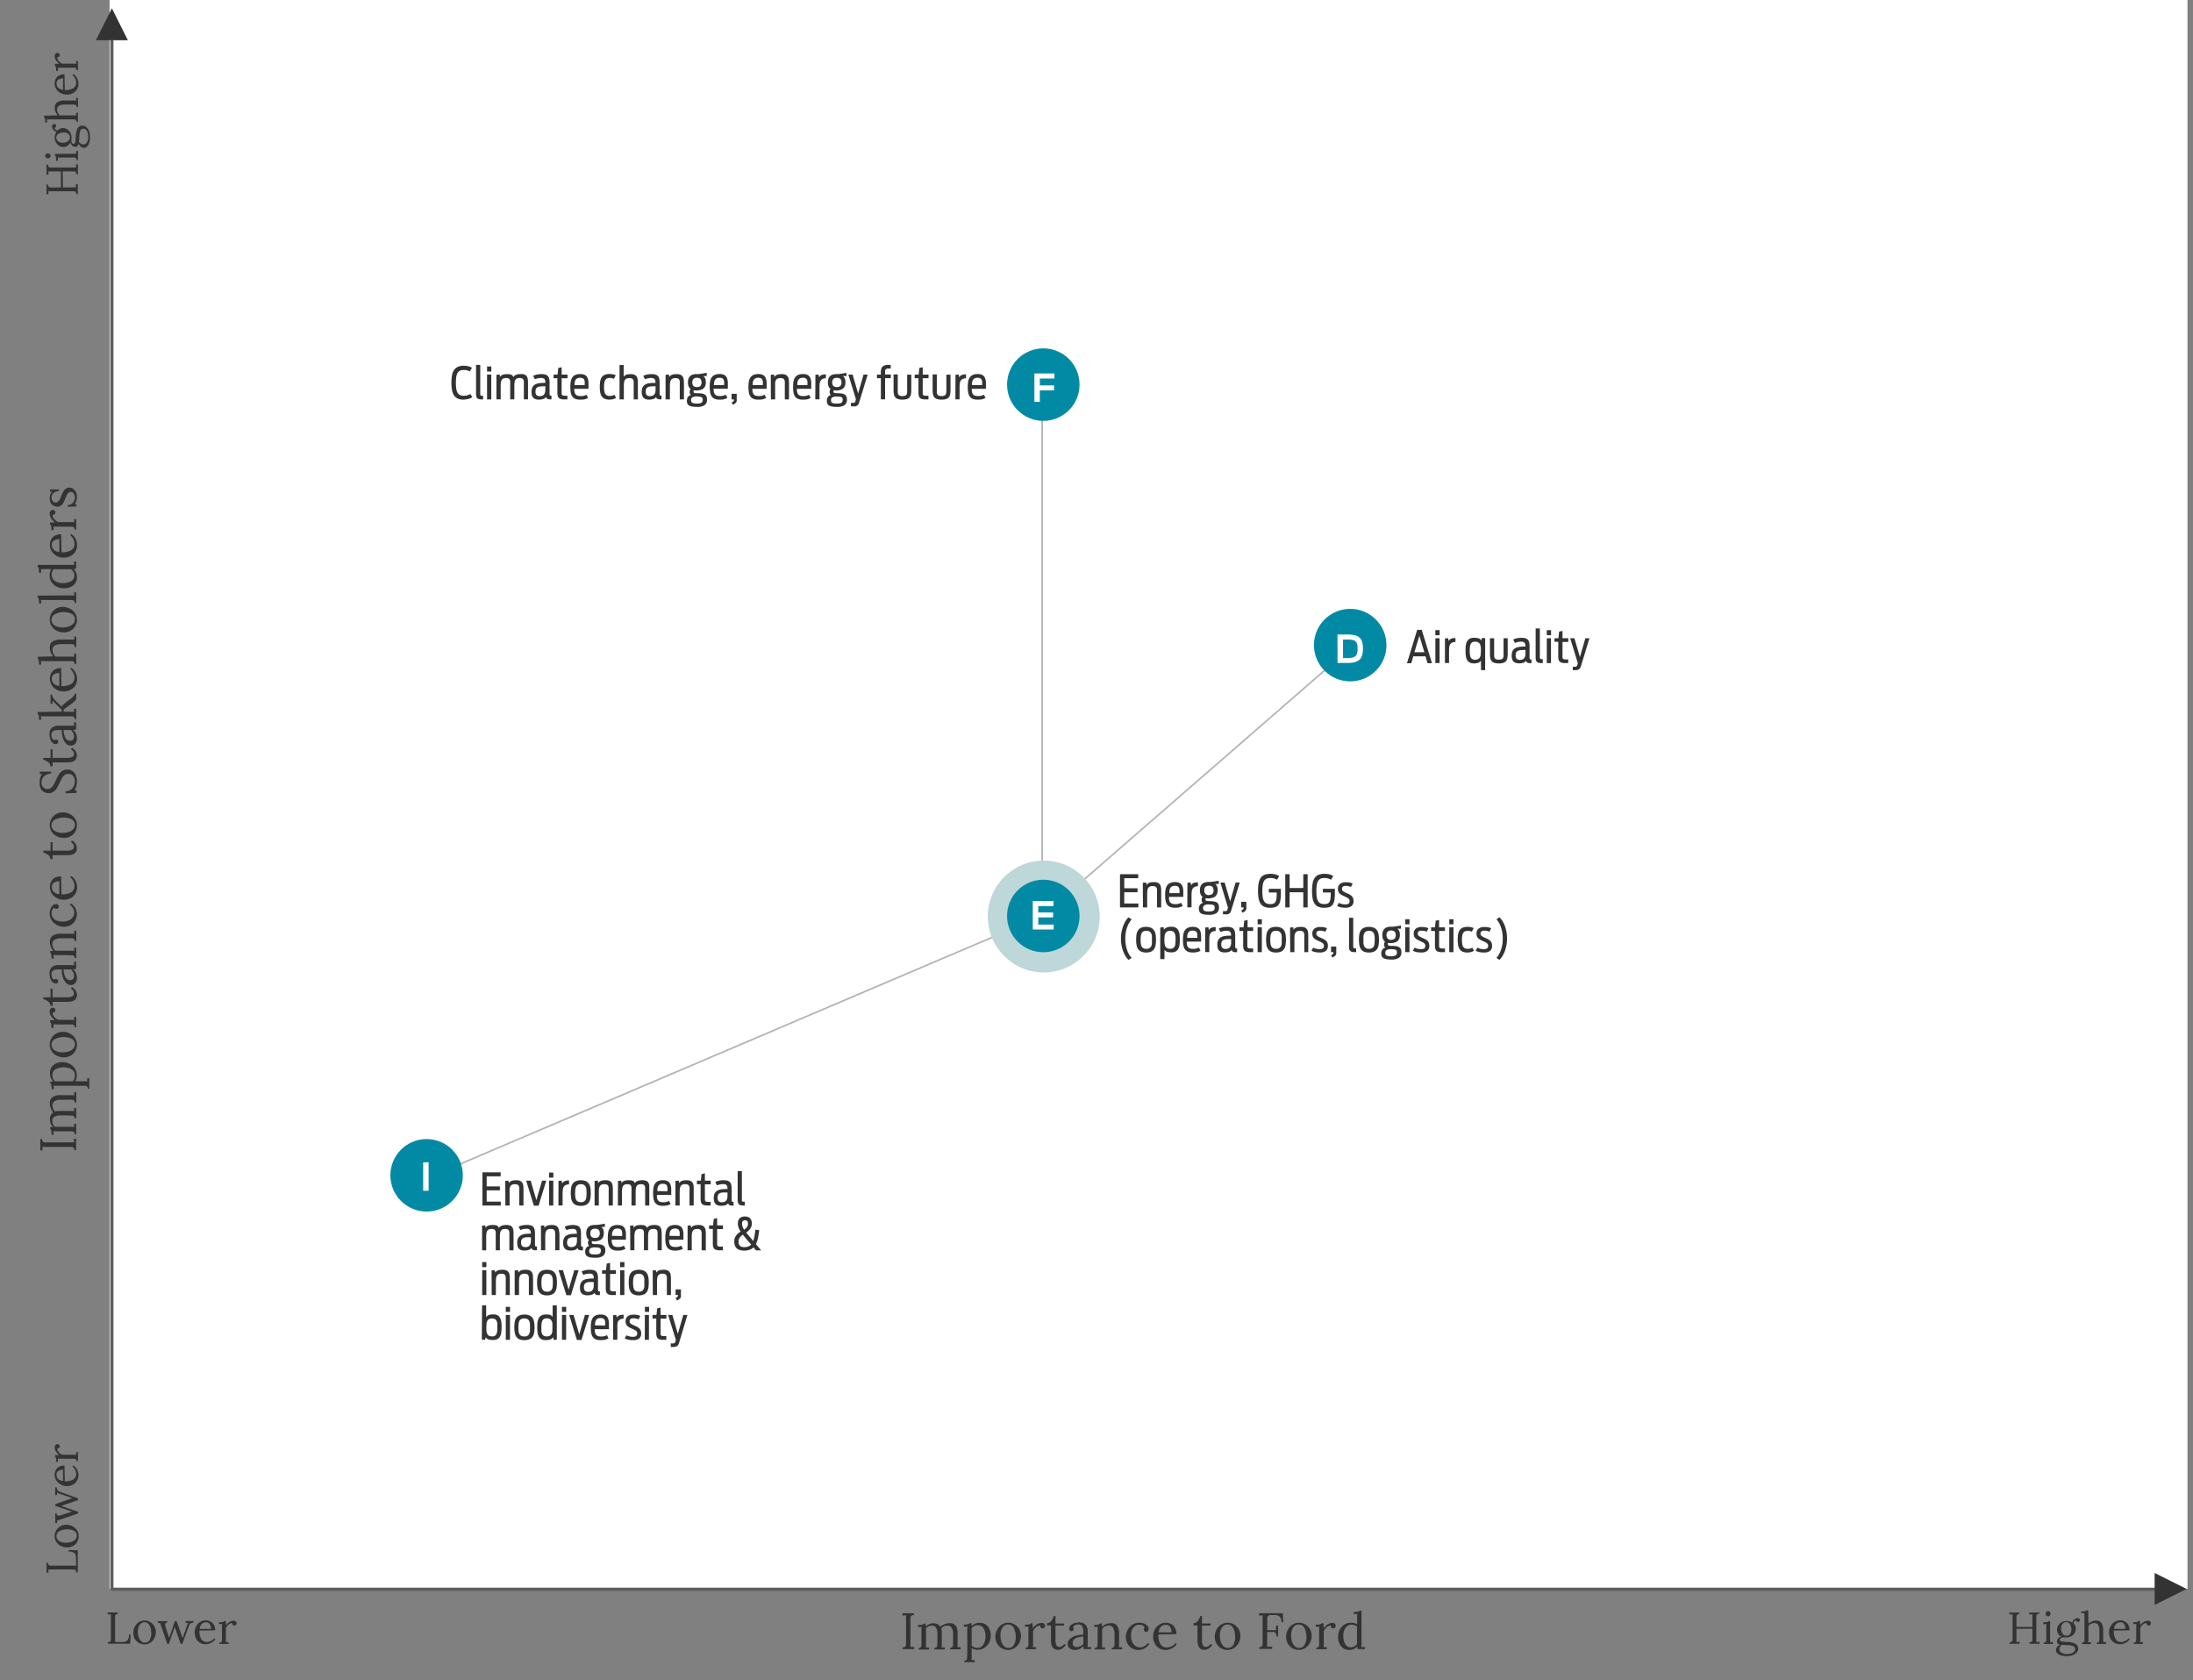 <svg id="Layer_1" data-name="Layer 1" xmlns="http://www.w3.org/2000/svg" xmlns:xlink="http://www.w3.org/1999/xlink" viewBox="0 0 686 525.59"><rect x="0" y="0" width="686" height="525.59" fill="#808080" stroke="none"/><defs><style>.cls-1,.cls-2,.cls-22,.cls-7{fill:none;}.cls-1{clip-rule:evenodd;}.cls-3{clip-path:url(#clip-path);}.cls-4{clip-path:url(#clip-path-2);}.cls-5{fill:#333;}.cls-6{fill:#fff;}.cls-7{stroke:#5e5e5e;}.cls-22,.cls-7{stroke-miterlimit:10;}.cls-8{clip-path:url(#clip-path-3);}.cls-9{clip-path:url(#clip-path-4);}.cls-10{clip-path:url(#clip-path-5);}.cls-11{clip-path:url(#clip-path-6);}.cls-12{clip-path:url(#clip-path-7);}.cls-13{clip-path:url(#clip-path-8);}.cls-14{clip-path:url(#clip-path-9);}.cls-15{clip-path:url(#clip-path-10);}.cls-16{clip-path:url(#clip-path-11);}.cls-17{clip-path:url(#clip-path-12);}.cls-18{clip-path:url(#clip-path-13);}.cls-19{clip-path:url(#clip-path-14);}.cls-20{clip-path:url(#clip-path-15);}.cls-21{clip-path:url(#clip-path-16);}.cls-22{stroke:#b3b3b3;stroke-width:0.5px;}.cls-23{fill:#bed7d9;}.cls-24{fill:#028aa5;}</style><clipPath id="clip-path"><polygon class="cls-1" points="-68 497 -78 502 -78 492 -68 497"/></clipPath><clipPath id="clip-path-2"><polygon class="cls-1" points="-717 2.59 -712 12.59 -722 12.59 -717 2.59"/></clipPath><clipPath id="clip-path-3"><polygon class="cls-1" points="684 497 674 502 674 492 684 497"/></clipPath><clipPath id="clip-path-4"><rect class="cls-2" x="-225" y="-903" width="1199" height="2284"/></clipPath><clipPath id="clip-path-5"><polygon class="cls-1" points="35 2.59 40 12.59 30 12.59 35 2.59"/></clipPath><clipPath id="clip-path-6"><rect class="cls-2" x="-1365" y="-287.41" width="2284" height="1199"/></clipPath><clipPath id="clip-path-7"><polygon class="cls-1" points="1437 497 1427 502 1427 492 1437 497"/></clipPath><clipPath id="clip-path-8"><polygon class="cls-1" points="788 2.59 793 12.59 783 12.59 788 2.59"/></clipPath><clipPath id="clip-path-9"><polygon class="cls-1" points="1539 2.59 1544 12.59 1534 12.59 1539 2.59"/></clipPath><clipPath id="clip-path-10"><polygon class="cls-1" points="-8 1200.41 -18 1205.41 -18 1195.41 -8 1200.41"/></clipPath><clipPath id="clip-path-11"><polygon class="cls-1" points="-657 706 -652 716 -662 716 -657 706"/></clipPath><clipPath id="clip-path-12"><polygon class="cls-1" points="751 1205 741 1210 741 1200 751 1205"/></clipPath><clipPath id="clip-path-13"><polygon class="cls-1" points="102 710.59 107 720.59 97 720.59 102 710.59"/></clipPath><clipPath id="clip-path-14"><polygon class="cls-1" points="1524 1209 1514 1214 1514 1204 1524 1209"/></clipPath><clipPath id="clip-path-15"><polygon class="cls-1" points="875 714.59 880 724.59 870 724.59 875 714.59"/></clipPath><clipPath id="clip-path-16"><polygon class="cls-1" points="1646 716.59 1651 726.59 1641 726.59 1646 716.59"/></clipPath></defs><title>energy-ghgs</title><path class="cls-5" d="M36.94,504.77a1,1,0,0,0-.7.23.73.73,0,0,0-.23.49c0,.19,0,.53,0,1v6c0,.49,0,.85,0,1.09l2.61,0A1.67,1.67,0,0,0,39.9,513a2.79,2.79,0,0,0,.45-1.77h.47l-.08,2.9h-7v-.46a1,1,0,0,0,.7-.23.79.79,0,0,0,.24-.49c0-.19,0-.53,0-1v-6.05a9.86,9.86,0,0,1,0-1l-1,.06v-.62h3.15Z"/><path class="cls-5" d="M47,507.36a3.35,3.35,0,0,1,1.28,1.28,3.55,3.55,0,0,1,.47,1.8,4.2,4.2,0,0,1-.47,2A3.66,3.66,0,0,1,47,513.82a3.24,3.24,0,0,1-1.78.51,3.58,3.58,0,0,1-1.77-.45,3.39,3.39,0,0,1-1.28-1.27,3.61,3.61,0,0,1-.46-1.83,4.19,4.19,0,0,1,.46-2,3.64,3.64,0,0,1,1.26-1.4,3.3,3.3,0,0,1,1.79-.51A3.44,3.44,0,0,1,47,507.36Zm-3.34.91a3.94,3.94,0,0,0-.53,2.1,5.27,5.27,0,0,0,.25,1.67,2.91,2.91,0,0,0,.74,1.26,1.67,1.67,0,0,0,1.21.47,1.63,1.63,0,0,0,1.51-.84,4.13,4.13,0,0,0,.48-2.08,5.18,5.18,0,0,0-.53-2.42,1.67,1.67,0,0,0-1.57-1A1.71,1.71,0,0,0,43.7,508.27Z"/><path class="cls-5" d="M60.48,507.53a1.93,1.93,0,0,0-.73.16,1.09,1.09,0,0,0-.41.35,3.85,3.85,0,0,0-.28.6l-2,5.51h-.56l-1.84-5.29-1.82,5.29H52.3l-1.83-5.37c-.18-.51-.3-.89-.37-1.14l-.74,0v-.57h3v.42c-.48,0-.71.22-.71.64a2.91,2.91,0,0,0,.18.87l1.09,3.32.42-1.25c.58-1.69,1-3,1.34-4h.58l1.86,5.35,1.34-3.88a3.43,3.43,0,0,1,.42-.94l-.81,0v-.57h2.44Z"/><path class="cls-5" d="M65.94,507.24a2.5,2.5,0,0,1,1,1,3.53,3.53,0,0,1,.38,1.7l-4.93.08a5,5,0,0,0,.55,2.62,1.91,1.91,0,0,0,1.76.94,2.88,2.88,0,0,0,1.32-.34,2.77,2.77,0,0,0,1-.82l.33.28a3.2,3.2,0,0,1-1.38,1.2,3.94,3.94,0,0,1-1.66.39,3.42,3.42,0,0,1-1.74-.45,3.13,3.13,0,0,1-1.22-1.3,4.14,4.14,0,0,1-.45-2,3.94,3.94,0,0,1,.45-1.84,3.53,3.53,0,0,1,1.25-1.38,3.34,3.34,0,0,1,1.83-.51A2.9,2.9,0,0,1,65.94,507.24Zm-3.49,2.24H66a2.64,2.64,0,0,0-.38-1.45,1.25,1.25,0,0,0-1.13-.6C63.35,507.43,62.67,508.11,62.45,509.48Z"/><path class="cls-5" d="M73.71,507.11a.82.82,0,0,1,.28.66.72.72,0,0,1-.18.45.58.58,0,0,1-.5.22.64.64,0,0,1-.5-.23.67.67,0,0,1-.15-.55,1.65,1.65,0,0,0-1.07.4,3.55,3.55,0,0,0-.92,1.12v3.45a7.28,7.28,0,0,1-.05,1l.88,0v.57H68.64v-.42a.75.75,0,0,0,.58-.2.9.9,0,0,0,.21-.52q0-.32,0-1v-3.19a5.25,5.25,0,0,1,.06-.91l-1,0v-.57H69a2.35,2.35,0,0,0,.77-.09,1.38,1.38,0,0,0,.45-.29h.4a12.77,12.77,0,0,1,.07,1.39,3.4,3.4,0,0,1,1-1,2.38,2.38,0,0,1,1.35-.44A1.09,1.09,0,0,1,73.71,507.11Z"/><rect class="cls-6" x="34.28" y="-0.33" width="650" height="497.24"/><path class="cls-5" d="M637.92,504.77a1,1,0,0,0-.7.23.79.79,0,0,0-.24.49c0,.19,0,.53,0,1v6a10.14,10.14,0,0,1,0,1.11l1-.06v.62h-3.15v-.46a1,1,0,0,0,.7-.23.79.79,0,0,0,.24-.49c0-.19,0-.53,0-1v-2.55l-5,.05v3a10.14,10.14,0,0,1,0,1.11l1-.06v.62h-3.15v-.46a1,1,0,0,0,.7-.23.79.79,0,0,0,.24-.49c0-.19,0-.53,0-1v-6.05a9.86,9.86,0,0,1,0-1l-1,.06v-.62h3.15v.46a1,1,0,0,0-.7.23.79.79,0,0,0-.24.49c0,.19,0,.53,0,1v2.33h5v-2.94a9.86,9.86,0,0,1,0-1l-1,.06v-.62h3.15Z"/><path class="cls-5" d="M641.29,512.63a5.84,5.84,0,0,1,0,1l.88,0v.57h-2.86v-.42a.76.76,0,0,0,.59-.2,1.06,1.06,0,0,0,.21-.52q0-.32,0-1v-3.19a7.83,7.83,0,0,1,.06-.91l-1,.06v-.59a4.66,4.66,0,0,0,1.18-.1,1.28,1.28,0,0,0,.56-.28h.4Zm-.09-8.47a.87.87,0,0,1,.22.6.83.83,0,0,1-.23.58.71.71,0,0,1-.54.24.69.69,0,0,1-.52-.24.82.82,0,0,1-.22-.58.86.86,0,0,1,.23-.59.7.7,0,0,1,1.06,0Z"/><path class="cls-5" d="M650.41,506.24a.66.66,0,0,1,.19.51.6.6,0,0,1-.14.38.5.5,0,0,1-.43.19.66.66,0,0,1-.41-.14.55.55,0,0,1-.2-.35.78.78,0,0,0-.54.3,1.68,1.68,0,0,0-.28.62,2.28,2.28,0,0,1,.55.76,2.18,2.18,0,0,1,.19.91,2.48,2.48,0,0,1-.4,1.39,2.75,2.75,0,0,1-1.09,1,3.06,3.06,0,0,1-1.46.35l-.46,0a3.32,3.32,0,0,0-.48,0,1.42,1.42,0,0,0-.77.2.61.61,0,0,0-.32.5q0,.4.51.54a9,9,0,0,0,1.74.18,6.21,6.21,0,0,1,2.59.55,1.63,1.63,0,0,1,.86,1.55,1.76,1.76,0,0,1-.5,1.24,3,3,0,0,1-1.29.81,4.75,4.75,0,0,1-1.64.28,6.24,6.24,0,0,1-2-.26,2.6,2.6,0,0,1-1.15-.7,1.43,1.43,0,0,1-.36-.93,1.48,1.48,0,0,1,.39-1,2.39,2.39,0,0,1,.9-.66,1.56,1.56,0,0,1-.72-.42.92.92,0,0,1-.25-.68,1.31,1.31,0,0,1,.4-.93,1.69,1.69,0,0,1,1-.51,2.68,2.68,0,0,1-1-.86,2.23,2.23,0,0,1-.37-1.27,2.54,2.54,0,0,1,.42-1.44,3.09,3.09,0,0,1,2.53-1.33,3.32,3.32,0,0,1,1.78.51,2.2,2.2,0,0,1,.68-1,1.58,1.58,0,0,1,1-.37A.74.74,0,0,1,650.41,506.24Zm-6,8.84a1.51,1.51,0,0,0-.21.77,1.27,1.27,0,0,0,.66,1.1,3.22,3.22,0,0,0,1.72.41,4.28,4.28,0,0,0,1.36-.2,2.11,2.11,0,0,0,.88-.55,1.09,1.09,0,0,0,.31-.75,1,1,0,0,0-.68-1,6.3,6.3,0,0,0-2-.31,12.49,12.49,0,0,1-1.44-.11A1.84,1.84,0,0,0,644.44,515.08Zm.76-7.15a2.28,2.28,0,0,0-.42,1.42,2.85,2.85,0,0,0,.44,1.65,1.42,1.42,0,0,0,1.21.62,1.37,1.37,0,0,0,1.16-.53,2.31,2.31,0,0,0,.4-1.39,3.07,3.07,0,0,0-.43-1.65,1.34,1.34,0,0,0-1.2-.67A1.37,1.37,0,0,0,645.2,507.93Z"/><path class="cls-5" d="M653.29,507.81a4.41,4.41,0,0,1,1.11-.66,3,3,0,0,1,1.19-.26,2,2,0,0,1,1.75.75,4.23,4.23,0,0,1,.56,2.38v2.61a7.28,7.28,0,0,1,0,1l.88,0v.57h-2.86v-.42a.74.74,0,0,0,.58-.2.9.9,0,0,0,.21-.52,8,8,0,0,0,0-1v-2a3.45,3.45,0,0,0-.38-1.8,1.32,1.32,0,0,0-1.19-.59,2.47,2.47,0,0,0-1.85.87v4.13a5.34,5.34,0,0,1-.07,1l.88,0v.57h-2.85v-.42a.79.79,0,0,0,.59-.2.91.91,0,0,0,.21-.53,7.91,7.91,0,0,0,0-1v-6.62a8,8,0,0,1,0-.91l-1,.06v-.59a4.7,4.7,0,0,0,1.19-.1,1.4,1.4,0,0,0,.56-.28h.4Z"/><path class="cls-5" d="M664.77,507.24a2.5,2.5,0,0,1,1,1,3.42,3.42,0,0,1,.38,1.7l-4.93.08a5,5,0,0,0,.56,2.62,1.89,1.89,0,0,0,1.75.94,3,3,0,0,0,1.33-.34,2.73,2.73,0,0,0,1-.82l.34.28a3.32,3.32,0,0,1-1.38,1.2,4,4,0,0,1-1.66.39,3.43,3.43,0,0,1-1.75-.45,3.26,3.26,0,0,1-1.22-1.3,4.14,4.14,0,0,1-.45-2,3.94,3.94,0,0,1,.45-1.84,3.69,3.69,0,0,1,1.25-1.38,3.36,3.36,0,0,1,1.83-.51A2.9,2.9,0,0,1,664.77,507.24Zm-3.48,2.24h3.57a2.72,2.72,0,0,0-.38-1.45,1.25,1.25,0,0,0-1.14-.6C662.19,507.43,661.5,508.11,661.29,509.48Z"/><path class="cls-5" d="M672.54,507.11a.79.79,0,0,1,.28.66.77.77,0,0,1-.17.45.59.59,0,0,1-.5.22.64.64,0,0,1-.5-.23.67.67,0,0,1-.16-.55,1.66,1.66,0,0,0-1.07.4,3.69,3.69,0,0,0-.92,1.12l0,3.45a5.62,5.62,0,0,1-.06,1l.88,0v.57h-2.87v-.42a.76.76,0,0,0,.59-.2,1.06,1.06,0,0,0,.21-.52q0-.32,0-1v-3.19a5.25,5.25,0,0,1,.06-.91l-1,0v-.57h.44a2.39,2.39,0,0,0,.77-.09A1.46,1.46,0,0,0,669,507h.41c0,.36.06.83.07,1.39a3.37,3.37,0,0,1,1-1,2.43,2.43,0,0,1,1.35-.44A1.07,1.07,0,0,1,672.54,507.11Z"/><line class="cls-7" x1="35" y1="12.59" x2="35" y2="497.09"/><line class="cls-7" x1="674.21" y1="497.09" x2="34.71" y2="497.09"/><g class="cls-8"><g class="cls-9"><rect class="cls-5" x="669" y="487" width="20" height="20"/></g></g><g class="cls-10"><g class="cls-11"><rect class="cls-5" x="25" y="-2.41" width="20" height="20"/></g></g><path class="cls-5" d="M15,488.77a1,1,0,0,0,.22.7.79.79,0,0,0,.5.24c.19,0,.52,0,1,0h6a10.17,10.17,0,0,1,1.1,0l-.05-2.62a1.65,1.65,0,0,0-.56-1.34,2.8,2.8,0,0,0-1.77-.45v-.48l2.89.09v6.94h-.46a1,1,0,0,0-.22-.7.81.81,0,0,0-.5-.24c-.19,0-.52,0-1,0H16.12a9.86,9.86,0,0,1-1,0l.06,1h-.62v-3.15Z"/><path class="cls-5" d="M17.6,478.68a3.42,3.42,0,0,1,1.28-1.28,3.47,3.47,0,0,1,1.81-.47,4.11,4.11,0,0,1,2,.47,3.68,3.68,0,0,1,1.41,1.27,3.28,3.28,0,0,1,.52,1.79,3.49,3.49,0,0,1-.46,1.77,3.34,3.34,0,0,1-1.26,1.27A3.68,3.68,0,0,1,21,484a4.19,4.19,0,0,1-2-.46,3.58,3.58,0,0,1-1.4-1.27,3.27,3.27,0,0,1-.51-1.78A3.51,3.51,0,0,1,17.6,478.68Zm.92,3.34a3.92,3.92,0,0,0,2.1.52,5.67,5.67,0,0,0,1.67-.24,2.89,2.89,0,0,0,1.25-.75,1.67,1.67,0,0,0,.48-1.21,1.61,1.61,0,0,0-.84-1.5,4.17,4.17,0,0,0-2.09-.49,5.18,5.18,0,0,0-2.42.53,1.69,1.69,0,0,0-1,1.58A1.72,1.72,0,0,0,18.52,482Z"/><path class="cls-5" d="M17.77,465.24a2.08,2.08,0,0,0,.16.72,1,1,0,0,0,.36.41,3,3,0,0,0,.59.28l5.52,2v.56l-5.3,1.83,5.3,1.82v.53L19,475.25c-.5.17-.88.29-1.13.36l0,.74h-.58v-3h.42c0,.48.23.72.65.72a3,3,0,0,0,.87-.18l3.31-1.1-1.24-.42-4-1.34v-.57l5.35-1.87-3.88-1.34a3.48,3.48,0,0,1-.93-.42l0,.81h-.58v-2.43Z"/><path class="cls-5" d="M17.48,459.78a2.58,2.58,0,0,1,1-1,3.53,3.53,0,0,1,1.7-.37l.09,4.92a5,5,0,0,0,2.62-.55,1.91,1.91,0,0,0,.93-1.75,3,3,0,0,0-.33-1.33,2.85,2.85,0,0,0-.83-1l.28-.34a3.42,3.42,0,0,1,1.21,1.38,4,4,0,0,1,.39,1.66,3.3,3.3,0,0,1-.46,1.74,3.22,3.22,0,0,1-1.3,1.23,4.07,4.07,0,0,1-1.95.45A3.88,3.88,0,0,1,19,464.3a3.55,3.55,0,0,1-1.38-1.25,3.29,3.29,0,0,1-.52-1.83A3,3,0,0,1,17.48,459.78Zm2.24,3.48v-3.57a2.66,2.66,0,0,0-1.44.38,1.25,1.25,0,0,0-.6,1.14C17.68,462.36,18.36,463.05,19.72,463.26Z"/><path class="cls-5" d="M17.35,452a.79.79,0,0,1,.66-.28.77.77,0,0,1,.45.17.59.59,0,0,1,.22.5.61.61,0,0,1-.23.5.71.71,0,0,1-.55.16,1.68,1.68,0,0,0,.41,1.07,3.42,3.42,0,0,0,1.12.91h3.44a5.54,5.54,0,0,1,.95.06l0-.89h.57v2.87h-.42a.72.72,0,0,0-.2-.58,1,1,0,0,0-.52-.21c-.21,0-.54,0-1,0H19a5.33,5.33,0,0,1-.91-.06l.05,1h-.58v-.44a2.39,2.39,0,0,0-.09-.77,1.38,1.38,0,0,0-.29-.45v-.4c.37,0,.83-.06,1.39-.07a3.45,3.45,0,0,1-1-1,2.37,2.37,0,0,1-.45-1.35A1.07,1.07,0,0,1,17.35,452Z"/><path class="cls-5" d="M13.14,356.24a1.14,1.14,0,0,0,.26.8,1,1,0,0,0,.56.28c.22,0,.6,0,1.15,0h6.8a10.1,10.1,0,0,1,1.26,0l-.06-1.16h.7v3.6h-.53A1.16,1.16,0,0,0,23,359a.9.9,0,0,0-.57-.27q-.33,0-1.14,0H14.4c-.44,0-.83,0-1.15-.05l.07,1.15h-.71v-3.6Z"/><path class="cls-5" d="M16.41,343.18a4.45,4.45,0,0,1,2.73-.62l3,0a7.14,7.14,0,0,1,1.08.06l0-1h.65v3.26h-.48a.84.84,0,0,0-.23-.66,1,1,0,0,0-.59-.24,10.45,10.45,0,0,0-1.13,0H19.14a3.9,3.9,0,0,0-2.06.43,1.5,1.5,0,0,0-.68,1.36,2.62,2.62,0,0,0,.22,1,3.08,3.08,0,0,0,.57.89,3.72,3.72,0,0,1,1.17-.16l3.76,0a7.14,7.14,0,0,1,1.08.06l0-1h.65v3.27h-.48a.87.87,0,0,0-.23-.67,1,1,0,0,0-.58-.23c-.23,0-.61,0-1.14-.05H19.14a4,4,0,0,0-2.08.4,1.43,1.43,0,0,0-.69,1.33,2.68,2.68,0,0,0,.77,1.82l.86,0h4.12a5.82,5.82,0,0,1,1.08.07l0-1h.65v3.26h-.48a.84.84,0,0,0-.23-.66,1.09,1.09,0,0,0-.59-.24,10.45,10.45,0,0,0-1.13,0H17.73a6.9,6.9,0,0,1-1-.06l.07,1.13h-.68a5.27,5.27,0,0,0-.1-1.29,1.46,1.46,0,0,0-.33-.6v-.46l.85-.06a4,4,0,0,1-.69-1.12,3.27,3.27,0,0,1-.25-1.24,2.87,2.87,0,0,1,.28-1.33,2,2,0,0,1,.79-.86,5.19,5.19,0,0,1-.77-1.29,3.49,3.49,0,0,1-.3-1.36A2.41,2.41,0,0,1,16.41,343.18Z"/><path class="cls-5" d="M16,334a3.5,3.5,0,0,1,1.4-1.29,4.24,4.24,0,0,1,2.08-.49,4.87,4.87,0,0,1,2.36.56,4.09,4.09,0,0,1,1.61,1.5,3.71,3.71,0,0,1,.58,2,3.45,3.45,0,0,1-.53,1.92H26.2a7.14,7.14,0,0,1,1.08.06l0-1h.65v3.26h-.48a.84.84,0,0,0-.23-.66,1,1,0,0,0-.58-.24c-.23,0-.61,0-1.14,0l-7.73,0a6.9,6.9,0,0,1-1-.06l.07,1.14h-.68a5.37,5.37,0,0,0-.1-1.3,1.38,1.38,0,0,0-.33-.58v-.48l.87-.06a3.77,3.77,0,0,1-.7-1.15,3.53,3.53,0,0,1-.26-1.33A3.3,3.3,0,0,1,16,334Zm.56,3.34a3.06,3.06,0,0,0,.64.86H22.8a3,3,0,0,0,.63-1.87A2,2,0,0,0,23,335a3,3,0,0,0-1.29-.86,5.59,5.59,0,0,0-1.89-.3,4.58,4.58,0,0,0-2.44.61,2,2,0,0,0-1,1.84A2.09,2.09,0,0,0,16.6,337.3Z"/><path class="cls-5" d="M16.09,324.74a3.89,3.89,0,0,1,1.47-1.46,4,4,0,0,1,2.06-.54,4.72,4.72,0,0,1,2.24.54,4.21,4.21,0,0,1,1.62,1.45,3.76,3.76,0,0,1,.59,2,4.14,4.14,0,0,1-.52,2,3.81,3.81,0,0,1-1.45,1.45,4.1,4.1,0,0,1-2.1.54,4.86,4.86,0,0,1-2.26-.53,4,4,0,0,1-1.6-1.45,3.7,3.7,0,0,1-.58-2A4,4,0,0,1,16.09,324.74Zm1.05,3.82a4.5,4.5,0,0,0,2.4.6,6.53,6.53,0,0,0,1.91-.28,3.33,3.33,0,0,0,1.43-.85,1.91,1.91,0,0,0,.55-1.39,1.86,1.86,0,0,0-1-1.72,4.83,4.83,0,0,0-2.39-.55,5.89,5.89,0,0,0-2.76.6,1.93,1.93,0,0,0-1.16,1.8A2,2,0,0,0,17.14,328.56Z"/><path class="cls-5" d="M15.81,315.52a.91.91,0,0,1,.75-.32.9.9,0,0,1,.52.2.7.7,0,0,1,.25.57.74.74,0,0,1-.26.58.75.75,0,0,1-.63.17A1.86,1.86,0,0,0,16.9,318,4.08,4.08,0,0,0,18.18,319l3.94,0a7.14,7.14,0,0,1,1.08.06l0-1h.65v3.28h-.48a.87.87,0,0,0-.23-.67,1.09,1.09,0,0,0-.59-.24c-.24,0-.62,0-1.13,0H17.73a6.9,6.9,0,0,1-1-.06l0,1.13h-.66V321a2.66,2.66,0,0,0-.1-.88,1.59,1.59,0,0,0-.33-.51v-.47c.42,0,1-.07,1.59-.08a3.83,3.83,0,0,1-1.17-1.14,2.71,2.71,0,0,1-.51-1.55A1.25,1.25,0,0,1,15.81,315.52Z"/><path class="cls-5" d="M15.81,311.94v-2.69h.63l0,2.69,3.39,0h1.06a4,4,0,0,0,1.68-.27,1,1,0,0,0,.56-.94,1.56,1.56,0,0,0-.26-.83,2.49,2.49,0,0,0-.7-.71l.35-.43A3.43,3.43,0,0,1,23.77,310a2.68,2.68,0,0,1,.3,1.18c0,1.47-1,2.19-2.95,2.18l-4.64,0,0,1.23h-.69a1.64,1.64,0,0,0-.69-1.3,4.57,4.57,0,0,0-1.55-.8v-.54Z"/><path class="cls-5" d="M16.27,302.48a3.27,3.27,0,0,1,2.25-.62l3.6,0a10.34,10.34,0,0,1,1.08.06l-.06-1.14h.67v2.29c-.16,0-.46.07-.91.11a3.53,3.53,0,0,1,1.17,2.52,2.66,2.66,0,0,1-.53,1.78,1.73,1.73,0,0,1-1.38.62,2,2,0,0,1-1.56-.75,4.73,4.73,0,0,1-1-1.87,8.35,8.35,0,0,1-.29-2.26h-1a3.62,3.62,0,0,0-1.63.3c-.39.2-.58.63-.58,1.3a2.19,2.19,0,0,0,.21.94,1.29,1.29,0,0,0,.62.66.85.85,0,0,1,.61-.21.72.72,0,0,1,.45.17.62.62,0,0,1,.22.52.63.63,0,0,1-.22.52.8.8,0,0,1-.56.2,1.39,1.39,0,0,1-1-.41,2.67,2.67,0,0,1-.7-1.14,4.83,4.83,0,0,1-.25-1.62A2.53,2.53,0,0,1,16.27,302.48Zm4.16,3.09a1.58,1.58,0,0,0,1.49,1,1.18,1.18,0,0,0,.92-.36,1.28,1.28,0,0,0,.32-.89,2.54,2.54,0,0,0-.24-1.11,3.78,3.78,0,0,0-.71-1H19.89A5.74,5.74,0,0,0,20.43,305.57Z"/><path class="cls-5" d="M16.43,292.69a4.64,4.64,0,0,1,2.71-.64h3a5.82,5.82,0,0,1,1.08.07l0-1h.65v3.26h-.48a.84.84,0,0,0-.23-.66,1.09,1.09,0,0,0-.59-.24,10.45,10.45,0,0,0-1.13,0H19.14a4,4,0,0,0-2.07.45,1.48,1.48,0,0,0-.7,1.36,2.54,2.54,0,0,0,.29,1.14,2.79,2.79,0,0,0,.75.94l.63,0,4.08,0a7.14,7.14,0,0,1,1.08.06l0-1h.65v3.27h-.48a.87.87,0,0,0-.23-.67,1,1,0,0,0-.58-.23c-.23,0-.61,0-1.14-.05H17.73a5.62,5.62,0,0,1-1-.07l.07,1.14h-.68a5.43,5.43,0,0,0-.1-1.3,1.48,1.48,0,0,0-.33-.59v-.46c.2,0,.53,0,1-.07a4.5,4.5,0,0,1-.78-1.24,3.41,3.41,0,0,1-.29-1.37A2.36,2.36,0,0,1,16.43,292.69Z"/><path class="cls-5" d="M15.83,284.2a2.58,2.58,0,0,1,.72-1.05,1.49,1.49,0,0,1,1-.38.89.89,0,0,1,.61.21.73.73,0,0,1,.24.58.61.61,0,0,1-.23.52.8.8,0,0,1-.49.18A.86.86,0,0,1,17,284a1.07,1.07,0,0,0-.68.68,3,3,0,0,0-.18,1,2.26,2.26,0,0,0,.4,1.32,2.58,2.58,0,0,0,1.16.92,4.7,4.7,0,0,0,1.85.34,5,5,0,0,0,1.9-.35,3,3,0,0,0,1.3-1,2.27,2.27,0,0,0,.48-1.44,2.75,2.75,0,0,0-.4-1.41,3.18,3.18,0,0,0-1-1.1l.32-.41a3.88,3.88,0,0,1,1.41,1.52,4,4,0,0,1,.48,1.84,4.08,4.08,0,0,1-.5,2,3.62,3.62,0,0,1-1.42,1.43,4.38,4.38,0,0,1-2.19.53,4.5,4.5,0,0,1-2.14-.54,4.27,4.27,0,0,1-1.64-1.49,3.79,3.79,0,0,1-.62-2.15A4.05,4.05,0,0,1,15.83,284.2Z"/><path class="cls-5" d="M16,275.72a2.86,2.86,0,0,1,1.19-1.17,4,4,0,0,1,1.94-.43l.1,5.63a5.73,5.73,0,0,0,3-.63,2.21,2.21,0,0,0,1.07-2,3.44,3.44,0,0,0-.38-1.51,3.25,3.25,0,0,0-.95-1.2l.32-.38a3.75,3.75,0,0,1,1.38,1.58,4.43,4.43,0,0,1,.45,1.89,3.91,3.91,0,0,1-.52,2,3.6,3.6,0,0,1-1.49,1.4,4.62,4.62,0,0,1-2.23.52,4.42,4.42,0,0,1-2.11-.52,4,4,0,0,1-1.57-1.43,3.73,3.73,0,0,1-.59-2.09A3.35,3.35,0,0,1,16,275.72Zm2.56,4v-4.08a3,3,0,0,0-1.65.43,1.43,1.43,0,0,0-.69,1.3C16.18,278.67,17,279.46,18.52,279.7Z"/><path class="cls-5" d="M15.81,266.08V263.4h.63l0,2.68,3.39,0h1.06a3.8,3.8,0,0,0,1.68-.28,1,1,0,0,0,.56-.94,1.52,1.52,0,0,0-.26-.82,2.52,2.52,0,0,0-.7-.72l.35-.43a3.51,3.51,0,0,1,1.22,1.23,2.69,2.69,0,0,1,.3,1.19c0,1.46-1,2.19-2.95,2.17l-4.64,0,0,1.23h-.69a1.66,1.66,0,0,0-.69-1.3,4.55,4.55,0,0,0-1.55-.79v-.55Z"/><path class="cls-5" d="M16.09,256.1a3.89,3.89,0,0,1,1.47-1.46,4,4,0,0,1,2.06-.54,4.72,4.72,0,0,1,2.24.54,4.21,4.21,0,0,1,1.62,1.45,3.76,3.76,0,0,1,.59,2,4.14,4.14,0,0,1-.52,2,3.81,3.81,0,0,1-1.45,1.45,4.1,4.1,0,0,1-2.1.54,4.86,4.86,0,0,1-2.26-.53,4,4,0,0,1-1.6-1.45,3.7,3.7,0,0,1-.58-2A4,4,0,0,1,16.09,256.1Zm1.05,3.82a4.5,4.5,0,0,0,2.4.6,6.53,6.53,0,0,0,1.91-.28,3.33,3.33,0,0,0,1.43-.85,1.91,1.91,0,0,0,.55-1.39,1.83,1.83,0,0,0-1-1.71,4.72,4.72,0,0,0-2.39-.56,5.89,5.89,0,0,0-2.76.6,1.93,1.93,0,0,0-1.16,1.8A2,2,0,0,0,17.14,259.92Z"/><path class="cls-5" d="M12.54,243.45a3.7,3.7,0,0,1,.63-1.33l-.69.06v-.81H16v.57a3.59,3.59,0,0,0-2.13.81,2.53,2.53,0,0,0-.87,2,2,2,0,0,0,.53,1.5,1.78,1.78,0,0,0,1.34.55,1.76,1.76,0,0,0,1.1-.37,3,3,0,0,0,.77-.9c.2-.35.45-.84.75-1.49a18.23,18.23,0,0,1,.9-1.75,3.5,3.5,0,0,1,1.05-1.12,2.65,2.65,0,0,1,1.59-.47,2.91,2.91,0,0,1,1.58.44,2.81,2.81,0,0,1,1.07,1.29,4.82,4.82,0,0,1,.39,2,5.67,5.67,0,0,1-.21,1.51,4.27,4.27,0,0,1-.61,1.33l.69-.08v.83l-3.41.1v-.62a2.88,2.88,0,0,0,2.12-.95,3.2,3.2,0,0,0,.75-2.19,2.51,2.51,0,0,0-.54-1.64,1.79,1.79,0,0,0-1.46-.66,1.87,1.87,0,0,0-1.18.37,3.2,3.2,0,0,0-.82.93c-.21.37-.47.87-.76,1.5s-.64,1.28-.89,1.7a3.74,3.74,0,0,1-1,1.08,2.62,2.62,0,0,1-1.56.45,3,3,0,0,1-1.28-.3,2.52,2.52,0,0,1-1.09-1,3.65,3.65,0,0,1-.44-1.93A6.06,6.06,0,0,1,12.54,243.45Z"/><path class="cls-5" d="M15.81,237.06v-2.69h.63l0,2.69,3.39,0h1.06a4,4,0,0,0,1.68-.27,1,1,0,0,0,.56-.94,1.58,1.58,0,0,0-.26-.83,2.49,2.49,0,0,0-.7-.71l.35-.43a3.51,3.51,0,0,1,1.22,1.23,2.69,2.69,0,0,1,.3,1.19c0,1.46-1,2.18-2.95,2.17l-4.64,0,0,1.23h-.69a1.64,1.64,0,0,0-.69-1.3,4.55,4.55,0,0,0-1.55-.79v-.55Z"/><path class="cls-5" d="M16.27,227.61a3.22,3.22,0,0,1,2.25-.63l3.6,0a10.34,10.34,0,0,1,1.08.06l-.06-1.14h.67v2.29c-.16,0-.46.07-.91.12a3.49,3.49,0,0,1,1.17,2.51,2.66,2.66,0,0,1-.53,1.78,1.73,1.73,0,0,1-1.38.62,2,2,0,0,1-1.56-.75,4.73,4.73,0,0,1-1-1.87,8.3,8.3,0,0,1-.29-2.26h-1a3.62,3.62,0,0,0-1.63.3,1.32,1.32,0,0,0-.58,1.3,2.19,2.19,0,0,0,.21.94,1.29,1.29,0,0,0,.62.66.85.85,0,0,1,.61-.21.68.68,0,0,1,.45.18.59.59,0,0,1,.22.51.67.67,0,0,1-.22.53.84.84,0,0,1-.56.19,1.39,1.39,0,0,1-1-.41,2.67,2.67,0,0,1-.7-1.14,4.83,4.83,0,0,1-.25-1.62A2.49,2.49,0,0,1,16.27,227.61Zm4.16,3.08a1.57,1.57,0,0,0,1.49,1,1.21,1.21,0,0,0,.92-.35,1.32,1.32,0,0,0,.32-.9,2.47,2.47,0,0,0-.24-1.1,3.82,3.82,0,0,0-.71-1H19.89A5.74,5.74,0,0,0,20.43,230.69Z"/><path class="cls-5" d="M19.3,222.6V222l-2.05-2a5.91,5.91,0,0,1-.85-.95l.05,1.09h-.64v-2.91h.48a2.75,2.75,0,0,0,.51,1.28A11.46,11.46,0,0,0,18,219.8l1.31,1.25a2,2,0,0,1,.33-.51c.14-.14.31-.3.54-.49l1.45-1.13.49-.36a4.51,4.51,0,0,0,.85-.79,1.29,1.29,0,0,0,.39-.79h.48v1.46a1,1,0,0,1-.33.72,14.8,14.8,0,0,1-1.17,1l-.88.63-.92.66a4.34,4.34,0,0,0-.62.52l0,.66h2.2a7.14,7.14,0,0,1,1.08.06l0-1h.65v3.26h-.48a.84.84,0,0,0-.23-.66,1,1,0,0,0-.58-.23,10.54,10.54,0,0,0-1.14,0H13.81a10.2,10.2,0,0,1-1-.05l.07,1.14h-.68a5.57,5.57,0,0,0-.11-1.36,1.44,1.44,0,0,0-.32-.63v-.46Z"/><path class="cls-5" d="M16,210.57a2.86,2.86,0,0,1,1.19-1.17,4,4,0,0,1,1.94-.43l.1,5.63a5.73,5.73,0,0,0,3-.63,2.21,2.21,0,0,0,1.07-2,3.44,3.44,0,0,0-.38-1.51,3.25,3.25,0,0,0-.95-1.2l.32-.38a3.75,3.75,0,0,1,1.38,1.58,4.43,4.43,0,0,1,.45,1.89,3.91,3.91,0,0,1-.52,2,3.6,3.6,0,0,1-1.49,1.4,4.62,4.62,0,0,1-2.23.52,4.42,4.42,0,0,1-2.11-.52,4,4,0,0,1-1.57-1.43,3.73,3.73,0,0,1-.59-2.09A3.35,3.35,0,0,1,16,210.57Zm2.56,4v-4.08a3,3,0,0,0-1.65.43,1.43,1.43,0,0,0-.69,1.3C16.18,213.52,17,214.3,18.52,214.55Z"/><path class="cls-5" d="M16.61,205.3a5,5,0,0,1-.76-1.26,3.43,3.43,0,0,1-.29-1.36,2.28,2.28,0,0,1,.86-2,4.73,4.73,0,0,1,2.72-.64l3,0a5.82,5.82,0,0,1,1.08.07l0-1h.65v3.26h-.48a.84.84,0,0,0-.23-.66,1,1,0,0,0-.59-.24,10.45,10.45,0,0,0-1.13,0H19.14a3.9,3.9,0,0,0-2.06.43,1.5,1.5,0,0,0-.68,1.36,2.83,2.83,0,0,0,.28,1.18,2.73,2.73,0,0,0,.72.93h4.72a6.81,6.81,0,0,1,1.08.08l0-1h.65v3.27h-.48a.86.86,0,0,0-.23-.67,1,1,0,0,0-.6-.25,10.47,10.47,0,0,0-1.12,0H13.81a10.2,10.2,0,0,1-1-.05l.07,1.14h-.68a5.55,5.55,0,0,0-.11-1.37,1.44,1.44,0,0,0-.32-.63v-.47Z"/><path class="cls-5" d="M16.09,191.83a3.89,3.89,0,0,1,1.47-1.46,4,4,0,0,1,2.06-.54,4.72,4.72,0,0,1,2.24.54,4.21,4.21,0,0,1,1.62,1.45,3.76,3.76,0,0,1,.59,2,4.14,4.14,0,0,1-.52,2,3.81,3.81,0,0,1-1.45,1.45,4.1,4.1,0,0,1-2.1.54,4.86,4.86,0,0,1-2.26-.53,4,4,0,0,1-1.6-1.45,3.7,3.7,0,0,1-.58-2A4,4,0,0,1,16.09,191.83Zm1.05,3.82a4.5,4.5,0,0,0,2.4.6,6.53,6.53,0,0,0,1.91-.28,3.33,3.33,0,0,0,1.43-.85,1.91,1.91,0,0,0,.55-1.39,1.86,1.86,0,0,0-1-1.72,4.83,4.83,0,0,0-2.39-.55,5.89,5.89,0,0,0-2.76.6,1.93,1.93,0,0,0-1.16,1.8A2,2,0,0,0,17.14,195.65Z"/><path class="cls-5" d="M22.12,186.23a6.81,6.81,0,0,1,1.08.08l0-1h.65v3.27h-.48a.87.87,0,0,0-.23-.67,1.09,1.09,0,0,0-.59-.24c-.24,0-.62,0-1.13,0H13.81a8,8,0,0,1-1-.05l.07,1.14h-.68a5.55,5.55,0,0,0-.11-1.37,1.44,1.44,0,0,0-.32-.63v-.46Z"/><path class="cls-5" d="M22.12,176.68a10.34,10.34,0,0,1,1.08.06l-.06-1.13h.67v2.28A6.39,6.39,0,0,1,23,178a3.23,3.23,0,0,1,.8,1.12,3.63,3.63,0,0,1,.29,1.44,3.25,3.25,0,0,1-1.91,3A4.7,4.7,0,0,1,20,184a4.86,4.86,0,0,1-2.31-.53,4,4,0,0,1-1.6-1.46,4,4,0,0,1-.57-2.12,4.08,4.08,0,0,1,.13-1A4.53,4.53,0,0,1,16,178H13.81a10.2,10.2,0,0,1-1,0l.07,1.14h-.68a5.57,5.57,0,0,0-.11-1.36,1.44,1.44,0,0,0-.32-.63v-.46Zm-5,5a4.16,4.16,0,0,0,2.52.7,4.85,4.85,0,0,0,2.63-.62,2,2,0,0,0,1-1.76,2.14,2.14,0,0,0-.29-1.05,2.89,2.89,0,0,0-.76-.9H16.74a2.9,2.9,0,0,0-.56,1.77A2.22,2.22,0,0,0,17.13,181.67Z"/><path class="cls-5" d="M16,168.71a2.86,2.86,0,0,1,1.19-1.17,4,4,0,0,1,1.94-.43l.1,5.63a5.73,5.73,0,0,0,3-.63,2.19,2.19,0,0,0,1.07-2,3.48,3.48,0,0,0-.38-1.51,3.21,3.21,0,0,0-.95-1.19l.32-.39a3.81,3.81,0,0,1,1.38,1.58,4.51,4.51,0,0,1,.45,1.9,3.94,3.94,0,0,1-.52,2,3.67,3.67,0,0,1-1.49,1.4,4.73,4.73,0,0,1-2.23.51,4.53,4.53,0,0,1-2.11-.51,4.08,4.08,0,0,1-1.57-1.43,3.75,3.75,0,0,1-.59-2.09A3.36,3.36,0,0,1,16,168.71Zm2.56,4v-4.08a3,3,0,0,0-1.65.44,1.42,1.42,0,0,0-.69,1.29C16.18,171.67,17,172.45,18.52,172.69Z"/><path class="cls-5" d="M15.81,159.83a.91.91,0,0,1,.75-.32.9.9,0,0,1,.52.2.67.67,0,0,1,.25.57.72.72,0,0,1-.26.57.79.79,0,0,1-.63.18,1.83,1.83,0,0,0,.46,1.22,4,4,0,0,0,1.28,1.05h3.94a7.14,7.14,0,0,1,1.08.06l0-1h.65v3.28h-.48a.84.84,0,0,0-.23-.66,1.09,1.09,0,0,0-.59-.24,10.45,10.45,0,0,0-1.13,0H17.73a5.62,5.62,0,0,1-1-.07l0,1.14h-.66v-.5a2.74,2.74,0,0,0-.1-.88,1.59,1.59,0,0,0-.33-.51v-.46c.42,0,1-.07,1.59-.08a3.87,3.87,0,0,1-1.17-1.15,2.68,2.68,0,0,1-.51-1.54A1.23,1.23,0,0,1,15.81,159.83Z"/><path class="cls-5" d="M15.71,154.75a3,3,0,0,1,.53-1l-.6,0v-.68h2.8v.52a2.84,2.84,0,0,0-1.61.56,1.76,1.76,0,0,0-.68,1.47,1.69,1.69,0,0,0,.36,1.14,1.08,1.08,0,0,0,.85.42,1.16,1.16,0,0,0,.79-.28,2.37,2.37,0,0,0,.54-.69,9.9,9.9,0,0,0,.5-1.12,11,11,0,0,1,.62-1.34,2.8,2.8,0,0,1,.76-.88,1.85,1.85,0,0,1,1.14-.36A2.11,2.11,0,0,1,23,153a2.44,2.44,0,0,1,.79,1,3.39,3.39,0,0,1,.27,1.35,4.65,4.65,0,0,1-.2,1.38,4.25,4.25,0,0,1-.51,1.07l.56-.06v.67l-2.75.09V158a2.3,2.3,0,0,0,1.17-.36,2.42,2.42,0,0,0,.81-.87,2.28,2.28,0,0,0,.29-1.14,2.34,2.34,0,0,0-.32-1.22,1.05,1.05,0,0,0-.94-.54,1.12,1.12,0,0,0-.75.26,2.24,2.24,0,0,0-.51.66c-.13.26-.29.63-.47,1.09a9.78,9.78,0,0,1-.6,1.36,2.57,2.57,0,0,1-.76.88,1.9,1.9,0,0,1-1.21.37,2.39,2.39,0,0,1-1.06-.25,2.2,2.2,0,0,1-.9-.87,3.12,3.12,0,0,1-.36-1.61A3.71,3.71,0,0,1,15.71,154.75Z"/><path class="cls-5" d="M15,51.46a1,1,0,0,0,.22.7.79.79,0,0,0,.5.24c.19,0,.52,0,1,0h6a10,10,0,0,1,1.1,0l-.05-1h.61v3.15h-.46a1,1,0,0,0-.22-.7.81.81,0,0,0-.5-.24c-.19,0-.52,0-1,0H19.62l.06,5h3a10,10,0,0,1,1.1,0l-.05-1h.61v3.15h-.46a1,1,0,0,0-.22-.7.81.81,0,0,0-.5-.24l-1,0H16.12a9.57,9.57,0,0,1-1-.05l.06,1h-.62V57.69H15a1,1,0,0,0,.22.7.79.79,0,0,0,.5.24c.19,0,.52,0,1,0h2.32v-5H16.12a9.57,9.57,0,0,1-1,0l.06,1h-.62V51.46Z"/><path class="cls-5" d="M14.41,48.18A.83.83,0,0,1,15,48a.82.82,0,0,1,.58.23.72.72,0,0,1,.25.54.67.67,0,0,1-.25.52.81.81,0,0,1-.58.22.83.83,0,0,1-.59-.23.72.72,0,0,1-.25-.52A.66.66,0,0,1,14.41,48.18Zm8.46-.09a7.17,7.17,0,0,1,.95,0l0-.88h.57v2.86h-.42a.7.7,0,0,0-.2-.58.88.88,0,0,0-.52-.21,7.91,7.91,0,0,0-1,0H19c-.27,0-.57,0-.91,0l.06,1h-.59a4.66,4.66,0,0,0-.1-1.18,1.28,1.28,0,0,0-.28-.56v-.4Z"/><path class="cls-5" d="M16.48,39a.67.67,0,0,1,.51-.19.69.69,0,0,1,.39.14.54.54,0,0,1,.18.43.59.59,0,0,1-.14.41.61.61,0,0,1-.35.21.75.75,0,0,0,.31.53,1.61,1.61,0,0,0,.62.28,2.28,2.28,0,0,1,.75-.55,2.22,2.22,0,0,1,.91-.19,2.46,2.46,0,0,1,1.39.4,2.92,2.92,0,0,1,1,1.09A3.18,3.18,0,0,1,22.37,43a4.37,4.37,0,0,1,0,.46,2.28,2.28,0,0,0-.05.48,1.38,1.38,0,0,0,.21.78A.57.57,0,0,0,23,45q.41,0,.54-.51a10.15,10.15,0,0,0,.17-1.74,6.28,6.28,0,0,1,.55-2.58,1.63,1.63,0,0,1,1.55-.87,1.79,1.79,0,0,1,1.25.5,3.24,3.24,0,0,1,.81,1.29,5,5,0,0,1,.28,1.64,6.17,6.17,0,0,1-.27,2,2.54,2.54,0,0,1-.7,1.15,1.43,1.43,0,0,1-.92.36,1.5,1.5,0,0,1-1-.39,2.41,2.41,0,0,1-.65-.89,1.9,1.9,0,0,1-.42.72,1,1,0,0,1-.69.24,1.3,1.3,0,0,1-.92-.4,1.68,1.68,0,0,1-.52-1,2.53,2.53,0,0,1-.86,1A2.21,2.21,0,0,1,19.9,46a2.54,2.54,0,0,1-1.44-.43,2.91,2.91,0,0,1-1-1.11A3.07,3.07,0,0,1,17.13,43a3.27,3.27,0,0,1,.52-1.78,2.08,2.08,0,0,1-1-.68,1.59,1.59,0,0,1-.38-1A.75.75,0,0,1,16.48,39Zm1.69,5.21a2.3,2.3,0,0,0,1.42.42,2.83,2.83,0,0,0,1.65-.44A1.41,1.41,0,0,0,21.86,43a1.39,1.39,0,0,0-.53-1.16,2.31,2.31,0,0,0-1.39-.39,3.06,3.06,0,0,0-1.65.42,1.35,1.35,0,0,0-.67,1.2A1.37,1.37,0,0,0,18.17,44.18Zm7.15.76a1.51,1.51,0,0,0,.77.21,1.26,1.26,0,0,0,1.1-.65,3.26,3.26,0,0,0,.41-1.73,4.17,4.17,0,0,0-.2-1.35,2.09,2.09,0,0,0-.55-.89,1.09,1.09,0,0,0-.75-.31,1,1,0,0,0-1,.68,6.35,6.35,0,0,0-.3,2,11.83,11.83,0,0,1-.12,1.44A1.93,1.93,0,0,0,25.32,44.94Z"/><path class="cls-5" d="M18.05,36.09A4.24,4.24,0,0,1,17.39,35a3.08,3.08,0,0,1-.26-1.19A2,2,0,0,1,17.89,32a4.18,4.18,0,0,1,2.38-.56h2.6a5.54,5.54,0,0,1,.95.06l0-.89h.57V33.5h-.42a.72.72,0,0,0-.2-.58.88.88,0,0,0-.52-.21c-.21,0-.54,0-1,0h-2a3.4,3.4,0,0,0-1.8.38,1.3,1.3,0,0,0-.6,1.19,2.27,2.27,0,0,0,.25,1,2.37,2.37,0,0,0,.62.82h4.13a5.34,5.34,0,0,1,.95.07l0-.88h.57v2.85h-.42a.72.72,0,0,0-.2-.58.83.83,0,0,0-.52-.22c-.22,0-.55,0-1,0H15.6a8.12,8.12,0,0,1-.91,0l.06,1h-.59a4.85,4.85,0,0,0-.1-1.2,1.24,1.24,0,0,0-.28-.55v-.41Z"/><path class="cls-5" d="M17.48,24.61a2.5,2.5,0,0,1,1-1,3.53,3.53,0,0,1,1.7-.38l.09,4.93a5.08,5.08,0,0,0,2.62-.55,1.92,1.92,0,0,0,.93-1.76,3,3,0,0,0-.33-1.32,2.89,2.89,0,0,0-.83-1.05l.28-.33a3.29,3.29,0,0,1,1.21,1.38,3.9,3.9,0,0,1,.39,1.65,3.34,3.34,0,0,1-.46,1.75,3.19,3.19,0,0,1-1.3,1.22,4.07,4.07,0,0,1-1.95.45A3.88,3.88,0,0,1,19,29.13a3.47,3.47,0,0,1-1.38-1.25,3.29,3.29,0,0,1-.52-1.83A3,3,0,0,1,17.48,24.61Zm2.24,3.49V24.53a2.66,2.66,0,0,0-1.44.37,1.26,1.26,0,0,0-.6,1.14C17.68,27.2,18.36,27.88,19.72,28.1Z"/><path class="cls-5" d="M17.35,16.84a.79.79,0,0,1,.66-.28.77.77,0,0,1,.45.17.61.61,0,0,1,.22.5.63.63,0,0,1-.23.51.67.67,0,0,1-.55.15A1.68,1.68,0,0,0,18.31,19a3.44,3.44,0,0,0,1.12.92l3.44,0a5.54,5.54,0,0,1,.95.06l0-.88h.57v2.87h-.42a.7.7,0,0,0-.2-.58.88.88,0,0,0-.52-.21,7.91,7.91,0,0,0-1,0H19a6.92,6.92,0,0,1-.91,0l.05,1h-.58v-.43a2.35,2.35,0,0,0-.09-.77,1.38,1.38,0,0,0-.29-.45V20c.37,0,.83-.06,1.39-.07a3.45,3.45,0,0,1-1-1,2.32,2.32,0,0,1-.45-1.35A1.09,1.09,0,0,1,17.35,16.84Z"/><path class="cls-5" d="M285.87,505.14a1.16,1.16,0,0,0-.8.26.9.9,0,0,0-.27.56c0,.22,0,.6,0,1.15v6.8c0,.56,0,1,0,1.26l1.15-.06v.7h-3.6v-.53a1.16,1.16,0,0,0,.8-.25.9.9,0,0,0,.27-.57q0-.33,0-1.14V506.4c0-.44,0-.83.05-1.15l-1.15.07v-.71h3.6Z"/><path class="cls-5" d="M298.93,508.41a4.45,4.45,0,0,1,.62,2.73l0,3a7.14,7.14,0,0,1-.06,1.08l1,0v.65h-3.27v-.48a.87.87,0,0,0,.67-.23,1.12,1.12,0,0,0,.24-.59c0-.24,0-.62,0-1.13v-2.24a3.89,3.89,0,0,0-.44-2.06,1.49,1.49,0,0,0-1.36-.68,2.62,2.62,0,0,0-1,.22,2.9,2.9,0,0,0-.88.57,4,4,0,0,1,.16,1.17l0,3.76a7.14,7.14,0,0,1-.06,1.08l1,0v.65h-3.27v-.48a.86.86,0,0,0,.67-.23,1,1,0,0,0,.23-.58c0-.23,0-.61.05-1.14v-2.24a4,4,0,0,0-.4-2.08,1.42,1.42,0,0,0-1.32-.69,2.52,2.52,0,0,0-1,.21,2.69,2.69,0,0,0-.84.56l0,.86v4.12a5.82,5.82,0,0,1-.07,1.08l1,0v.65h-3.26v-.48a.84.84,0,0,0,.66-.23,1,1,0,0,0,.24-.59,10.45,10.45,0,0,0,0-1.13v-3.65a5.62,5.62,0,0,1,.07-1l-1.14.06v-.67a5.43,5.43,0,0,0,1.3-.1,1.48,1.48,0,0,0,.59-.33h.46c0,.16.05.44.07.85a3.89,3.89,0,0,1,1.12-.69,3.18,3.18,0,0,1,1.23-.25,3,3,0,0,1,1.33.27,2.08,2.08,0,0,1,.86.8,5.19,5.19,0,0,1,1.29-.77,3.5,3.5,0,0,1,1.37-.3A2.39,2.39,0,0,1,298.93,508.41Z"/><path class="cls-5" d="M308.16,508a3.55,3.55,0,0,1,1.28,1.4,4.24,4.24,0,0,1,.49,2.08,4.76,4.76,0,0,1-.56,2.36,4.14,4.14,0,0,1-1.49,1.61,3.77,3.77,0,0,1-2,.58,3.5,3.5,0,0,1-1.92-.53v2.66a7.23,7.23,0,0,1-.06,1.08l1,0v.65h-3.27v-.48a.87.87,0,0,0,.67-.23,1,1,0,0,0,.23-.58c0-.23,0-.61.05-1.14l0-7.73a6.9,6.9,0,0,1,.06-1l-1.13.06v-.67a5.27,5.27,0,0,0,1.29-.1,1.32,1.32,0,0,0,.58-.33h.48q.06.78.06.87a3.89,3.89,0,0,1,1.15-.7,3.57,3.57,0,0,1,1.33-.26A3.36,3.36,0,0,1,308.16,508Zm-3.35.56a3.06,3.06,0,0,0-.86.64c0,.07,0,.4,0,1v4.59a3,3,0,0,0,1.87.63,1.94,1.94,0,0,0,1.3-.47,3,3,0,0,0,.86-1.29,5.59,5.59,0,0,0,.31-1.89,4.58,4.58,0,0,0-.62-2.44,2,2,0,0,0-1.83-1A2.1,2.1,0,0,0,304.81,508.6Z"/><path class="cls-5" d="M317.37,508.09a4,4,0,0,1,1.47,1.47,4.08,4.08,0,0,1,.53,2.06,4.84,4.84,0,0,1-.53,2.24,4.32,4.32,0,0,1-1.46,1.62,3.71,3.71,0,0,1-2,.59,4.08,4.08,0,0,1-2-.52,3.84,3.84,0,0,1-1.46-1.45,4.1,4.1,0,0,1-.54-2.1,4.86,4.86,0,0,1,.53-2.26,4.08,4.08,0,0,1,1.45-1.6,3.7,3.7,0,0,1,2-.58A4,4,0,0,1,317.37,508.09Zm-3.81,1.05a4.5,4.5,0,0,0-.6,2.4,6.21,6.21,0,0,0,.28,1.91,3.32,3.32,0,0,0,.84,1.43,1.91,1.91,0,0,0,1.39.55,1.85,1.85,0,0,0,1.72-1,4.72,4.72,0,0,0,.55-2.39,5.89,5.89,0,0,0-.6-2.76,1.93,1.93,0,0,0-1.8-1.16A2,2,0,0,0,313.56,509.14Z"/><path class="cls-5" d="M326.59,507.81a.91.91,0,0,1,.32.75.9.9,0,0,1-.2.52.7.7,0,0,1-.57.25.75.75,0,0,1-.58-.26.78.78,0,0,1-.17-.63,1.86,1.86,0,0,0-1.23.46,3.92,3.92,0,0,0-1,1.28v3.94a7.14,7.14,0,0,1-.06,1.08l1,0v.65H320.8v-.48a.84.84,0,0,0,.66-.23,1.12,1.12,0,0,0,.24-.59,10.45,10.45,0,0,0,0-1.13v-3.65a6.9,6.9,0,0,1,.06-1l-1.13.05v-.66h.49a2.66,2.66,0,0,0,.88-.1,1.63,1.63,0,0,0,.52-.33H323c0,.42.07,1,.08,1.59a4,4,0,0,1,1.14-1.17,2.71,2.71,0,0,1,1.55-.51A1.25,1.25,0,0,1,326.59,507.81Z"/><path class="cls-5" d="M330.17,507.81h2.69v.63l-2.69,0c0,1.63,0,2.76,0,3.39s0,1,0,1.06a4,4,0,0,0,.27,1.68,1,1,0,0,0,.95.56,1.55,1.55,0,0,0,.82-.26,2.49,2.49,0,0,0,.71-.7l.43.35a3.36,3.36,0,0,1-1.23,1.22,2.65,2.65,0,0,1-1.18.3c-1.46,0-2.19-1-2.18-3l0-4.64-1.23,0v-.69a1.68,1.68,0,0,0,1.31-.69,4.74,4.74,0,0,0,.79-1.55h.54Z"/><path class="cls-5" d="M339.63,508.27a3.27,3.27,0,0,1,.62,2.25v3.6a10.46,10.46,0,0,1-.07,1.08l1.14-.06v.67H339c0-.16-.07-.46-.11-.91a3.52,3.52,0,0,1-2.51,1.17,2.69,2.69,0,0,1-1.79-.53,1.72,1.72,0,0,1-.61-1.38,2,2,0,0,1,.74-1.56,4.8,4.8,0,0,1,1.87-1,8.37,8.37,0,0,1,2.27-.29v-1a3.6,3.6,0,0,0-.31-1.63,1.31,1.31,0,0,0-1.29-.58,2.23,2.23,0,0,0-.95.21,1.23,1.23,0,0,0-.65.62.9.9,0,0,1,.2.61.67.67,0,0,1-.17.45.61.61,0,0,1-.51.22.65.65,0,0,1-.53-.22.79.79,0,0,1-.19-.56,1.38,1.38,0,0,1,.4-1,2.73,2.73,0,0,1,1.14-.7,4.92,4.92,0,0,1,1.62-.25A2.53,2.53,0,0,1,339.63,508.27Zm-3.09,4.16a1.57,1.57,0,0,0-1,1.49,1.13,1.13,0,0,0,.35.91,1.24,1.24,0,0,0,.89.33,2.51,2.51,0,0,0,1.11-.24,4,4,0,0,0,1-.71c0-.16,0-.43,0-.81l0-1.51A5.75,5.75,0,0,0,336.54,512.43Z"/><path class="cls-5" d="M349.42,508.43a4.57,4.57,0,0,1,.64,2.71v3a7.14,7.14,0,0,1-.06,1.08l1,0v.65h-3.26v-.48a.84.84,0,0,0,.66-.23,1,1,0,0,0,.24-.59,10.45,10.45,0,0,0,0-1.13v-2.24a4.14,4.14,0,0,0-.44-2.07,1.49,1.49,0,0,0-1.36-.7,2.55,2.55,0,0,0-1.15.29,2.66,2.66,0,0,0-.93.75c0,.12,0,.33,0,.63v4.08a6.86,6.86,0,0,1-.07,1.08l1,0v.65h-3.26v-.48a.84.84,0,0,0,.66-.23,1,1,0,0,0,.23-.58c0-.23,0-.61.05-1.14l0-3.65a6.9,6.9,0,0,1,.06-1l-1.14.06v-.67a5.43,5.43,0,0,0,1.3-.1,1.48,1.48,0,0,0,.59-.33h.47c0,.2,0,.53.06,1a4.65,4.65,0,0,1,1.24-.78,3.41,3.41,0,0,1,1.37-.29A2.35,2.35,0,0,1,349.42,508.43Z"/><path class="cls-5" d="M357.92,507.83a2.61,2.61,0,0,1,1,.72,1.49,1.49,0,0,1,.38,1,.89.89,0,0,1-.21.61.72.72,0,0,1-.57.24.63.63,0,0,1-.53-.23.8.8,0,0,1-.18-.49.86.86,0,0,1,.24-.64,1.07,1.07,0,0,0-.68-.68,2.94,2.94,0,0,0-1-.18,2.26,2.26,0,0,0-1.32.4,2.65,2.65,0,0,0-.92,1.16,4.71,4.71,0,0,0-.33,1.85,5,5,0,0,0,.34,1.9,3,3,0,0,0,1,1.3,2.27,2.27,0,0,0,1.44.48,2.85,2.85,0,0,0,1.41-.4,3.18,3.18,0,0,0,1.1-1l.42.32a4,4,0,0,1-1.53,1.41,4,4,0,0,1-1.83.48,4.12,4.12,0,0,1-2-.5,3.62,3.62,0,0,1-1.43-1.42,4.38,4.38,0,0,1-.53-2.19,4.5,4.5,0,0,1,.54-2.14,4.35,4.35,0,0,1,1.49-1.64,3.79,3.79,0,0,1,2.15-.62A4.11,4.11,0,0,1,357.92,507.83Z"/><path class="cls-5" d="M366.4,508a2.78,2.78,0,0,1,1.16,1.19,4,4,0,0,1,.44,1.94l-5.64.1a5.63,5.63,0,0,0,.64,3,2.18,2.18,0,0,0,2,1.07,3.52,3.52,0,0,0,1.52-.38,3.29,3.29,0,0,0,1.19-1l.38.32a3.73,3.73,0,0,1-1.57,1.38,4.51,4.51,0,0,1-1.9.45,3.91,3.91,0,0,1-2-.52,3.67,3.67,0,0,1-1.4-1.49,4.73,4.73,0,0,1-.51-2.23,4.53,4.53,0,0,1,.51-2.11,4.08,4.08,0,0,1,1.43-1.57,3.73,3.73,0,0,1,2.09-.59A3.36,3.36,0,0,1,366.4,508Zm-4,2.56h4.08a3,3,0,0,0-.43-1.65,1.43,1.43,0,0,0-1.3-.69C363.44,508.18,362.66,509,362.41,510.52Z"/><path class="cls-5" d="M376,507.81h2.69v.63l-2.69,0q0,2.44,0,3.39v1.06a4,4,0,0,0,.27,1.68,1,1,0,0,0,.94.56,1.58,1.58,0,0,0,.83-.26,2.62,2.62,0,0,0,.71-.7l.43.35a3.51,3.51,0,0,1-1.23,1.22,2.69,2.69,0,0,1-1.19.3c-1.46,0-2.18-1-2.17-3l0-4.64-1.23,0v-.69a1.66,1.66,0,0,0,1.3-.69,4.55,4.55,0,0,0,.79-1.55H376Z"/><path class="cls-5" d="M386,508.09a4,4,0,0,1,1.47,1.47,4.08,4.08,0,0,1,.53,2.06,4.84,4.84,0,0,1-.53,2.24,4.32,4.32,0,0,1-1.46,1.62,3.71,3.71,0,0,1-2,.59,4.08,4.08,0,0,1-2-.52,3.84,3.84,0,0,1-1.46-1.45A4.1,4.1,0,0,1,380,512a4.86,4.86,0,0,1,.53-2.26,4.08,4.08,0,0,1,1.45-1.6,3.7,3.7,0,0,1,2-.58A4,4,0,0,1,386,508.09Zm-3.81,1.05a4.5,4.5,0,0,0-.6,2.4,6.21,6.21,0,0,0,.28,1.91,3.22,3.22,0,0,0,.84,1.43,1.91,1.91,0,0,0,1.39.55,1.85,1.85,0,0,0,1.72-1,4.72,4.72,0,0,0,.55-2.39,5.89,5.89,0,0,0-.6-2.76,1.93,1.93,0,0,0-1.8-1.16A2,2,0,0,0,382.2,509.14Z"/><path class="cls-5" d="M401.39,507.41h-.53a2.23,2.23,0,0,0-.59-1.79,2.4,2.4,0,0,0-1.62-.45l-1.17,0a1.13,1.13,0,0,0-.79.26,1,1,0,0,0-.27.58,10.21,10.21,0,0,0,0,1.13v2.75l2.78,0-.11-1.39h.7v3.37h-.51a2.37,2.37,0,0,0-.13-.91.72.72,0,0,0-.43-.41,2.14,2.14,0,0,0-.8-.12l-.54,0-1,.05v3.36a12.56,12.56,0,0,1-.05,1.26l1.63-.06v.7h-4.08v-.53a1.14,1.14,0,0,0,.8-.25,1,1,0,0,0,.28-.57q0-.33,0-1.14V506.4a9.73,9.73,0,0,1,.05-1.15l-1.16.07v-.71h7.43Z"/><path class="cls-5" d="M408.3,508.09a3.89,3.89,0,0,1,1.46,1.47,4,4,0,0,1,.54,2.06,4.72,4.72,0,0,1-.54,2.24,4.21,4.21,0,0,1-1.45,1.62,3.76,3.76,0,0,1-2,.59,4.14,4.14,0,0,1-2-.52,3.81,3.81,0,0,1-1.45-1.45,4.1,4.1,0,0,1-.54-2.1,4.86,4.86,0,0,1,.53-2.26,4,4,0,0,1,1.45-1.6,3.7,3.7,0,0,1,2-.58A4,4,0,0,1,408.3,508.09Zm-3.82,1.05a4.5,4.5,0,0,0-.6,2.4,6.53,6.53,0,0,0,.28,1.91,3.33,3.33,0,0,0,.85,1.43,1.9,1.9,0,0,0,1.38.55,1.84,1.84,0,0,0,1.72-1,4.72,4.72,0,0,0,.56-2.39,5.89,5.89,0,0,0-.6-2.76,1.93,1.93,0,0,0-1.8-1.16A2,2,0,0,0,404.48,509.14Z"/><path class="cls-5" d="M417.51,507.81a.88.88,0,0,1,.32.75.83.83,0,0,1-.2.52.66.66,0,0,1-.56.25.74.74,0,0,1-.58-.26.79.79,0,0,1-.18-.63,1.85,1.85,0,0,0-1.22.46,4.08,4.08,0,0,0-1,1.28l0,3.94a5.82,5.82,0,0,1-.07,1.08l1,0v.65h-3.28v-.48a.87.87,0,0,0,.67-.23,1.12,1.12,0,0,0,.24-.59c0-.24,0-.62,0-1.13v-3.65a6.9,6.9,0,0,1,.06-1l-1.14.05v-.66h.5a2.66,2.66,0,0,0,.88-.1,1.59,1.59,0,0,0,.51-.33H414c0,.42.07,1,.08,1.59a3.72,3.72,0,0,1,1.14-1.17,2.7,2.7,0,0,1,1.54-.51A1.23,1.23,0,0,1,417.51,507.81Z"/><path class="cls-5" d="M425.91,514.12a10.34,10.34,0,0,1-.06,1.08l1.14-.06v.67H424.7a6.31,6.31,0,0,1-.11-.83,3.27,3.27,0,0,1-1.13.8,3.58,3.58,0,0,1-1.43.29,3.27,3.27,0,0,1-1.78-.5,3.4,3.4,0,0,1-1.23-1.41,4.7,4.7,0,0,1-.45-2.12,5,5,0,0,1,.53-2.31,3.89,3.89,0,0,1,3.58-2.17,4.08,4.08,0,0,1,1,.13,4.53,4.53,0,0,1,.85.31v-2.19a10.2,10.2,0,0,1,.05-1l-1.13.06v-.67a5.42,5.42,0,0,0,1.35-.11,1.44,1.44,0,0,0,.63-.32h.46Zm-5-5a4.16,4.16,0,0,0-.7,2.52,4.94,4.94,0,0,0,.62,2.63,2,2,0,0,0,1.76,1,2.25,2.25,0,0,0,1-.29,2.89,2.89,0,0,0,.9-.76c0-.17,0-.47,0-.88v-4.61a2.9,2.9,0,0,0-1.77-.56A2.22,2.22,0,0,0,420.92,509.13Z"/><line class="cls-22" x1="326" y1="286.51" x2="423" y2="202.17"/><line class="cls-22" x1="326" y1="286.51" x2="326" y2="120.17"/><line class="cls-22" x1="326" y1="286.51" x2="132" y2="369.17"/><circle class="cls-23" cx="326.5" cy="286.67" r="17.5"/><circle class="cls-24" cx="326.36" cy="286.5" r="11.34"/><path class="cls-6" d="M323.07,281.82h6.48v1.59h-4.77v2h4.65v1.54h-4.65v2.25h4.82v1.53h-6.53Z"/><circle class="cls-24" cx="133.45" cy="367.62" r="11.34"/><path class="cls-6" d="M132.38,363.56h1.69v8.89h-1.69Z"/><circle class="cls-24" cx="326.36" cy="120.3" r="11.34"/><path class="cls-6" d="M323.57,116.81h6.27v1.59h-4.57v2.14h4.45v1.57h-4.45v3.59h-1.7Z"/><circle class="cls-24" cx="422.36" cy="201.78" r="11.34"/><path class="cls-6" d="M418.38,198.47h3.1a10.3,10.3,0,0,1,2.23.2,3.42,3.42,0,0,1,1.51.71,3,3,0,0,1,.86,1.36,7.37,7.37,0,0,1,.27,2.17,6.9,6.9,0,0,1-.29,2.15,2.93,2.93,0,0,1-.88,1.36,3.42,3.42,0,0,1-1.53.73,10.4,10.4,0,0,1-2.24.21h-3Zm3.13,7.36a6.53,6.53,0,0,0,1.55-.16,2,2,0,0,0,1-.5,1.94,1.94,0,0,0,.48-.91,5.77,5.77,0,0,0,.13-1.35,6.53,6.53,0,0,0-.12-1.36,1.7,1.7,0,0,0-.46-.88,1.9,1.9,0,0,0-.95-.48,6.85,6.85,0,0,0-1.59-.15h-1.43v5.79Z"/><path class="cls-5" d="M443.32,197h1.42l3.2,10.44h-1.38l-.64-2.15h-3.83l-.62,2.15h-1.35Zm2.25,7L444,198.86,442.45,204Z"/><path class="cls-5" d="M449,197.1h1.33v1.58H449Zm0,2.53h1.32v7.77H449Z"/><path class="cls-5" d="M452,199.7l1-.09.13.89a1.84,1.84,0,0,1,.27-.37,1.5,1.5,0,0,1,.43-.3,2.43,2.43,0,0,1,.61-.2,4.19,4.19,0,0,1,.84-.07v1.23a2.28,2.28,0,0,0-1.11.25,1.47,1.47,0,0,0-.6.61,2.33,2.33,0,0,0-.24.87,8.3,8.3,0,0,0-.05,1v3.86H452Z"/><path class="cls-5" d="M463.25,206.64a1.63,1.63,0,0,1-.76.63,3.71,3.71,0,0,1-1.48.23,2.54,2.54,0,0,1-1.38-.33,2.14,2.14,0,0,1-.78-.88,4.06,4.06,0,0,1-.34-1.29,14.77,14.77,0,0,1-.07-1.52,12.35,12.35,0,0,1,.08-1.52,3.55,3.55,0,0,1,.36-1.28,2.13,2.13,0,0,1,.79-.87,2.74,2.74,0,0,1,1.4-.32,6.22,6.22,0,0,1,.93.06,2.69,2.69,0,0,1,.65.16,1.84,1.84,0,0,1,.44.27,1.59,1.59,0,0,1,.3.34l.19-.79,1,.08v10h-1.3Zm-1.85-.29a2,2,0,0,0,1-.22,1.45,1.45,0,0,0,.56-.59,2.64,2.64,0,0,0,.23-.9c0-.34.05-.72.05-1.13s0-.77-.05-1.12a2.52,2.52,0,0,0-.23-.89,1.36,1.36,0,0,0-.56-.58,2,2,0,0,0-1-.21,1.7,1.7,0,0,0-.87.2,1.26,1.26,0,0,0-.5.57,3.12,3.12,0,0,0-.22.9,9.77,9.77,0,0,0-.06,1.13c0,.41,0,.79.05,1.14a2.58,2.58,0,0,0,.23.9,1.31,1.31,0,0,0,.5.59A1.6,1.6,0,0,0,461.4,206.35Z"/><path class="cls-5" d="M468.89,207.51a4.67,4.67,0,0,1-1.42-.18,1.94,1.94,0,0,1-.86-.55,2,2,0,0,1-.42-.94,7.32,7.32,0,0,1-.11-1.32v-4.89h1.31v4.82c0,.32,0,.59,0,.82a1.42,1.42,0,0,0,.2.59.91.91,0,0,0,.45.36,2.37,2.37,0,0,0,.84.11,2.23,2.23,0,0,0,.8-.11.93.93,0,0,0,.46-.36,1.29,1.29,0,0,0,.19-.59,6.5,6.5,0,0,0,0-.82v-4.82h1.3v4.89a7.32,7.32,0,0,1-.11,1.32,2.08,2.08,0,0,1-.41.94,1.92,1.92,0,0,1-.87.55A4.66,4.66,0,0,1,468.89,207.51Z"/><path class="cls-5" d="M475.19,207.48a3,3,0,0,1-1.11-.17,1.8,1.8,0,0,1-.71-.47,2,2,0,0,1-.38-.76,3.89,3.89,0,0,1-.11-1,3.5,3.5,0,0,1,.24-1.39,2.08,2.08,0,0,1,.75-.88,3.35,3.35,0,0,1,1.25-.44,10,10,0,0,1,1.74-.13h.32a4.65,4.65,0,0,0-.05-.57,1.19,1.19,0,0,0-.19-.54.87.87,0,0,0-.41-.32,2,2,0,0,0-.72-.11,4.15,4.15,0,0,0-1.1.13,4.32,4.32,0,0,0-.82.29l-.54-1.08a4.39,4.39,0,0,1,1.1-.39,6.64,6.64,0,0,1,1.49-.15,4.14,4.14,0,0,1,1.27.16,1.68,1.68,0,0,1,.77.49,1.9,1.9,0,0,1,.39.86,6.23,6.23,0,0,1,.1,1.23v3.27a1.37,1.37,0,0,0,.09.61q.09.15.51.15v1.15h-.36a2.18,2.18,0,0,1-.93-.15.86.86,0,0,1-.4-.58,1.83,1.83,0,0,1-.89.63A4.46,4.46,0,0,1,475.19,207.48Zm.44-4.13a2.32,2.32,0,0,0-.85.24,1.08,1.08,0,0,0-.5.49,1.91,1.91,0,0,0-.16.86,1.48,1.48,0,0,0,.34,1.14,1.42,1.42,0,0,0,1,.32,2.47,2.47,0,0,0,.67-.1,1.37,1.37,0,0,0,.55-.31,1.75,1.75,0,0,0,.37-.61,3.06,3.06,0,0,0,.14-1V203.3h-.31C476.39,203.3,476,203.32,475.63,203.35Z"/><path class="cls-5" d="M482.62,207.4h-.47a3.4,3.4,0,0,1-.85-.09,1.15,1.15,0,0,1-.55-.31,1.11,1.11,0,0,1-.29-.56,3.52,3.52,0,0,1-.09-.87v-9h1.32v8.79a2.3,2.3,0,0,0,0,.4.42.42,0,0,0,.11.26.57.57,0,0,0,.27.13,2.42,2.42,0,0,0,.53,0Z"/><path class="cls-5" d="M483.86,197.1h1.33v1.58h-1.33Zm0,2.53h1.31v7.77h-1.31Z"/><path class="cls-5" d="M486.27,199.63h1.23l.21-2.06,1.06-.24v2.3h1.82v1.15h-1.82v4.42a3,3,0,0,0,0,.45.7.7,0,0,0,.13.33.5.5,0,0,0,.28.2,1.46,1.46,0,0,0,.51.07h.87v1.15h-1a3.55,3.55,0,0,1-1.07-.13,1.35,1.35,0,0,1-.64-.38,1.47,1.47,0,0,1-.32-.65,4.44,4.44,0,0,1-.09-.95v-4.55h-1.19Z"/><path class="cls-5" d="M491.17,199.63h1.33l1.72,5.91,1.7-5.91h1.28l-2.64,8.68a2.55,2.55,0,0,1-.29.66,1.21,1.21,0,0,1-.39.39,1.77,1.77,0,0,1-.53.2,3.58,3.58,0,0,1-.7.06H492v-1.08h.72a.72.72,0,0,0,.46-.12.78.78,0,0,0,.22-.39l.17-.6Z"/><path class="cls-5" d="M350.35,273.44h5.7v1.25h-4.37v3.15h4.15v1.24h-4.15v3.52h4.41v1.22h-5.74Z"/><path class="cls-5" d="M357.49,276.12l1.05-.09.12.78a1.52,1.52,0,0,1,.3-.37,1.58,1.58,0,0,1,.46-.29,2.65,2.65,0,0,1,.65-.18,6.17,6.17,0,0,1,.92-.06,2.82,2.82,0,0,1,1.19.21,1.54,1.54,0,0,1,.69.59,2.09,2.09,0,0,1,.3.9,8.31,8.31,0,0,1,.07,1.16v5.05h-1.31v-4.76a6.71,6.71,0,0,0,0-.82,1.63,1.63,0,0,0-.18-.6.85.85,0,0,0-.42-.37,1.89,1.89,0,0,0-.75-.12,2.28,2.28,0,0,0-.91.16,1.23,1.23,0,0,0-.52.49,2,2,0,0,0-.24.8,9.4,9.4,0,0,0-.06,1.13v4.09h-1.32Z"/><path class="cls-5" d="M367.49,283.92a3.57,3.57,0,0,1-1.55-.29,2.06,2.06,0,0,1-.92-.8,3.19,3.19,0,0,1-.44-1.26,10.37,10.37,0,0,1-.11-1.65,10.26,10.26,0,0,1,.12-1.64,3.36,3.36,0,0,1,.47-1.27,2.25,2.25,0,0,1,.94-.81,3.49,3.49,0,0,1,1.52-.29,3.17,3.17,0,0,1,1.54.31,1.81,1.81,0,0,1,.79.91,4.16,4.16,0,0,1,.3,1.44c0,.57,0,1.22,0,1.95h-4.47a6.16,6.16,0,0,0,0,.64,2.23,2.23,0,0,0,.25.89,1.27,1.27,0,0,0,.56.54,2.08,2.08,0,0,0,1,.19,4.47,4.47,0,0,0,.67,0l.53-.1a3.26,3.26,0,0,0,.41-.14l.36-.16.51,1a5.11,5.11,0,0,1-1.05.41A5.68,5.68,0,0,1,367.49,283.92Zm1.48-4.56c0-.35,0-.67,0-.95a1.82,1.82,0,0,0-.17-.72,1,1,0,0,0-.43-.46,1.9,1.9,0,0,0-.84-.16,1.93,1.93,0,0,0-.94.2,1.39,1.39,0,0,0-.54.56,2.38,2.38,0,0,0-.24.91,5.77,5.77,0,0,0,0,.62Z"/><path class="cls-5" d="M371.45,276.12l1-.09.13.89a1.59,1.59,0,0,1,.27-.37,1.38,1.38,0,0,1,.43-.3,2.43,2.43,0,0,1,.61-.2,4.19,4.19,0,0,1,.84-.07v1.23a2.22,2.22,0,0,0-1.11.25,1.41,1.41,0,0,0-.6.61,2.33,2.33,0,0,0-.24.87,8.3,8.3,0,0,0-.05,1v3.86h-1.32Z"/><path class="cls-5" d="M378.16,281a5.06,5.06,0,0,1-1-.09.19.19,0,0,1,0,.08,1,1,0,0,0-.06.35.39.39,0,0,0,.25.41,2.67,2.67,0,0,0,.91.1,8.48,8.48,0,0,1,1.47.11,2.34,2.34,0,0,1,.94.34,1.27,1.27,0,0,1,.5.6,2.7,2.7,0,0,1,.14.92,2,2,0,0,1-.75,1.77,4.16,4.16,0,0,1-2.38.54,8.37,8.37,0,0,1-1.42-.1,2.85,2.85,0,0,1-1-.3,1.36,1.36,0,0,1-.56-.58,2.4,2.4,0,0,1,.13-2.09,1.66,1.66,0,0,1,1-.66.85.85,0,0,1-.34-.39,1.48,1.48,0,0,1-.11-.57,1.46,1.46,0,0,1,.15-.64,1.13,1.13,0,0,1,.16-.26l-.11-.09a1.92,1.92,0,0,1-.54-.78,3.25,3.25,0,0,1-.19-1.2,3.31,3.31,0,0,1,.19-1.21,2,2,0,0,1,.54-.8A2,2,0,0,1,377,276a4.15,4.15,0,0,1,1.16-.14l.61,0,2.47-.38v1h-1.13a1.79,1.79,0,0,1,.53.62,2.76,2.76,0,0,1,.26,1.29,3.25,3.25,0,0,1-.19,1.2,2,2,0,0,1-.56.78,2.11,2.11,0,0,1-.86.43A4.84,4.84,0,0,1,378.16,281Zm0,4.09a4.56,4.56,0,0,0,.9-.07,1.46,1.46,0,0,0,.56-.22.74.74,0,0,0,.28-.37,1.84,1.84,0,0,0,.08-.56,1.42,1.42,0,0,0-.07-.45.55.55,0,0,0-.28-.3,1.62,1.62,0,0,0-.56-.17,5.67,5.67,0,0,0-.91-.06,2.69,2.69,0,0,0-1.44.28,1,1,0,0,0-.39.86,1.29,1.29,0,0,0,.09.51.76.76,0,0,0,.29.33,1.54,1.54,0,0,0,.56.17A7.16,7.16,0,0,0,378.16,285.12Zm0-5.16a1.59,1.59,0,0,0,1.1-.34,1.89,1.89,0,0,0,0-2.22,1.93,1.93,0,0,0-2.19,0,1.85,1.85,0,0,0,0,2.22A1.6,1.6,0,0,0,378.16,280Z"/><path class="cls-5" d="M381.76,276.05h1.33l1.72,5.91,1.7-5.91h1.29l-2.65,8.68a3,3,0,0,1-.28.66,1.48,1.48,0,0,1-.4.39,1.67,1.67,0,0,1-.53.2,4.65,4.65,0,0,1-.69,0h-.69V285h.72a.71.71,0,0,0,.46-.11.72.72,0,0,0,.22-.39l.17-.6Z"/><path class="cls-5" d="M388.27,284.8a3.8,3.8,0,0,0,.4-.24.86.86,0,0,0,.22-.19.49.49,0,0,0,.11-.23,1.39,1.39,0,0,0,0-.32h-.73v-1.76h1.6v1.65a4.66,4.66,0,0,1,0,.58,1.12,1.12,0,0,1-.18.45,1.35,1.35,0,0,1-.38.37,5.18,5.18,0,0,1-.63.38Z"/><path class="cls-5" d="M397.25,283.93a4.18,4.18,0,0,1-1.81-.34,2.64,2.64,0,0,1-1.15-1,4.52,4.52,0,0,1-.6-1.66,14,14,0,0,1-.16-2.3,12.29,12.29,0,0,1,.2-2.45,4.08,4.08,0,0,1,.67-1.65,2.67,2.67,0,0,1,1.22-.92,5.15,5.15,0,0,1,1.84-.29,5.55,5.55,0,0,1,1.59.2,5.27,5.27,0,0,1,1.12.51l-.7,1.13a5,5,0,0,0-.83-.36,3.64,3.64,0,0,0-1.24-.17,3.19,3.19,0,0,0-1.13.18,1.65,1.65,0,0,0-.78.64,3,3,0,0,0-.46,1.23,10.63,10.63,0,0,0-.15,2,13.11,13.11,0,0,0,.12,1.92,3.33,3.33,0,0,0,.41,1.26,1.6,1.6,0,0,0,.76.7,2.94,2.94,0,0,0,1.19.22,2.87,2.87,0,0,0,1-.15,1.15,1.15,0,0,0,.61-.52,2.46,2.46,0,0,0,.31-1,11.74,11.74,0,0,0,.09-1.6v-.35h-2.46V278h3.76v1.33a13.68,13.68,0,0,1-.15,2.21,3.49,3.49,0,0,1-.53,1.42,2.14,2.14,0,0,1-1.05.76A5.37,5.37,0,0,1,397.25,283.93Z"/><path class="cls-5" d="M402.05,273.44h1.36v4.32h4.28v-4.32h1.36v10.38h-1.36v-4.73h-4.28v4.73h-1.36Z"/><path class="cls-5" d="M414.14,283.93a4.16,4.16,0,0,1-1.8-.34,2.58,2.58,0,0,1-1.15-1,4.35,4.35,0,0,1-.6-1.66,14,14,0,0,1-.17-2.3,12.21,12.21,0,0,1,.21-2.45,4,4,0,0,1,.67-1.65,2.64,2.64,0,0,1,1.21-.92,5.24,5.24,0,0,1,1.85-.29,5.55,5.55,0,0,1,1.59.2,5.27,5.27,0,0,1,1.12.51l-.7,1.13a5,5,0,0,0-.83-.36,3.67,3.67,0,0,0-1.24-.17,3.19,3.19,0,0,0-1.13.18,1.65,1.65,0,0,0-.78.64,3,3,0,0,0-.46,1.23,10.63,10.63,0,0,0-.15,2,13.11,13.11,0,0,0,.12,1.92,3.53,3.53,0,0,0,.4,1.26,1.67,1.67,0,0,0,.77.7,2.91,2.91,0,0,0,1.19.22,2.87,2.87,0,0,0,1-.15,1.15,1.15,0,0,0,.61-.52,2.63,2.63,0,0,0,.31-1,11.74,11.74,0,0,0,.09-1.6v-.35h-2.46V278h3.76v1.33a13.68,13.68,0,0,1-.15,2.21,3.35,3.35,0,0,1-.54,1.42,2.07,2.07,0,0,1-1,.76A5.43,5.43,0,0,1,414.14,283.93Z"/><path class="cls-5" d="M420.84,283.92a5.73,5.73,0,0,1-2.57-.52l.52-1a3.84,3.84,0,0,0,.89.34,4.67,4.67,0,0,0,1.16.14,1.6,1.6,0,0,0,1-.25.93.93,0,0,0,.33-.79,1.08,1.08,0,0,0-.09-.46,1,1,0,0,0-.29-.35,2.44,2.44,0,0,0-.49-.32l-.73-.35a8.92,8.92,0,0,1-.87-.42,3.21,3.21,0,0,1-.64-.47,1.62,1.62,0,0,1-.4-.6,2.46,2.46,0,0,1-.13-.81,1.91,1.91,0,0,1,.65-1.6,2.93,2.93,0,0,1,1.83-.51,5.7,5.7,0,0,1,1.21.1,4.72,4.72,0,0,1,.9.29l-.51,1.09a6.07,6.07,0,0,0-.72-.24,4.15,4.15,0,0,0-.92-.09,1.37,1.37,0,0,0-.92.24.91.91,0,0,0-.26.7,1,1,0,0,0,.08.4,1.12,1.12,0,0,0,.27.32,3.58,3.58,0,0,0,.47.29l.69.33a7.61,7.61,0,0,1,.9.43,2.83,2.83,0,0,1,.66.49,1.88,1.88,0,0,1,.4.63,2.4,2.4,0,0,1,.14.9,1.9,1.9,0,0,1-.67,1.61A3,3,0,0,1,420.84,283.92Z"/><path class="cls-5" d="M353,300.24a5.8,5.8,0,0,1-.8-1,8.18,8.18,0,0,1-.76-1.45,11.1,11.1,0,0,1-.57-1.89,11.28,11.28,0,0,1-.22-2.34,10.73,10.73,0,0,1,.22-2.25,11.51,11.51,0,0,1,.57-1.9,8.28,8.28,0,0,1,.76-1.49,5.86,5.86,0,0,1,.8-1l1,.64a7.1,7.1,0,0,0-.69.95,7.75,7.75,0,0,0-.64,1.29,8.82,8.82,0,0,0-.48,1.68,11.18,11.18,0,0,0-.18,2.1,10.85,10.85,0,0,0,.19,2.14,9.38,9.38,0,0,0,.48,1.73,8.29,8.29,0,0,0,.64,1.3,5.88,5.88,0,0,0,.68.88Z"/><path class="cls-5" d="M358.55,297.93a3.56,3.56,0,0,1-1.58-.3,2.33,2.33,0,0,1-1-.83,3.15,3.15,0,0,1-.45-1.27,10.23,10.23,0,0,1-.12-1.61,11.24,11.24,0,0,1,.11-1.59,3.19,3.19,0,0,1,.45-1.28,2.26,2.26,0,0,1,.94-.84,3.65,3.65,0,0,1,1.6-.3,3.52,3.52,0,0,1,1.61.31,2.22,2.22,0,0,1,.94.85,3.16,3.16,0,0,1,.45,1.26,9.93,9.93,0,0,1,.11,1.59,10.1,10.1,0,0,1-.11,1.61,3.15,3.15,0,0,1-.45,1.27,2.24,2.24,0,0,1-.94.83A3.67,3.67,0,0,1,358.55,297.93Zm0-1.15a1.75,1.75,0,0,0,1-.22,1.36,1.36,0,0,0,.55-.59,2.38,2.38,0,0,0,.24-.9c0-.34,0-.71,0-1.11s0-.78,0-1.12a2.38,2.38,0,0,0-.24-.9,1.36,1.36,0,0,0-.55-.59,2.28,2.28,0,0,0-1.91,0,1.34,1.34,0,0,0-.54.59,2.81,2.81,0,0,0-.24.9,9.71,9.71,0,0,0-.06,1.12,9.53,9.53,0,0,0,.06,1.11,2.81,2.81,0,0,0,.24.9,1.34,1.34,0,0,0,.54.59A1.74,1.74,0,0,0,358.55,296.78Z"/><path class="cls-5" d="M362.94,290.12,364,290l.1.79a1.78,1.78,0,0,1,.8-.65,3.91,3.91,0,0,1,1.59-.26,2.52,2.52,0,0,1,1.38.33,2.14,2.14,0,0,1,.78.88,4,4,0,0,1,.34,1.28,14.55,14.55,0,0,1,.08,1.52,12.54,12.54,0,0,1-.09,1.52,3.82,3.82,0,0,1-.35,1.28,2.15,2.15,0,0,1-.79.87,2.58,2.58,0,0,1-1.39.33,5,5,0,0,1-.84-.06,3.75,3.75,0,0,1-.6-.15,1.62,1.62,0,0,1-.43-.25,1.72,1.72,0,0,1-.32-.34V300h-1.31Zm3.15,6.65a1.6,1.6,0,0,0,.87-.21,1.33,1.33,0,0,0,.5-.57,3.05,3.05,0,0,0,.23-.88c0-.34.05-.72.05-1.14s0-.79-.05-1.13a2.82,2.82,0,0,0-.23-.9,1.26,1.26,0,0,0-.5-.59,1.6,1.6,0,0,0-.87-.21,2,2,0,0,0-1,.21,1.39,1.39,0,0,0-.56.59,2.58,2.58,0,0,0-.23.9,10.67,10.67,0,0,0,0,2.26,2.58,2.58,0,0,0,.23.88,1.28,1.28,0,0,0,.55.58A2,2,0,0,0,366.09,296.77Z"/><path class="cls-5" d="M373.06,297.92a3.57,3.57,0,0,1-1.55-.29,2.11,2.11,0,0,1-.92-.8,3.19,3.19,0,0,1-.44-1.26,10.37,10.37,0,0,1-.11-1.65,10.26,10.26,0,0,1,.12-1.64,3.36,3.36,0,0,1,.47-1.27,2.25,2.25,0,0,1,.94-.81,3.52,3.52,0,0,1,1.52-.29,3.17,3.17,0,0,1,1.54.31,1.81,1.81,0,0,1,.79.91,4.16,4.16,0,0,1,.3,1.44c0,.57,0,1.22,0,1.95h-4.47a6.16,6.16,0,0,0,0,.64,2.23,2.23,0,0,0,.25.89,1.27,1.27,0,0,0,.56.54,2.08,2.08,0,0,0,1,.19,4.47,4.47,0,0,0,.67,0l.53-.1a3.26,3.26,0,0,0,.41-.14l.36-.16.51,1a5.11,5.11,0,0,1-1.05.41A5.63,5.63,0,0,1,373.06,297.92Zm1.48-4.56c0-.35,0-.67,0-.95a1.82,1.82,0,0,0-.17-.72,1,1,0,0,0-.43-.46,1.87,1.87,0,0,0-.84-.16,2,2,0,0,0-.94.2,1.39,1.39,0,0,0-.54.56,2.58,2.58,0,0,0-.24.91,5.77,5.77,0,0,0,0,.62Z"/><path class="cls-5" d="M377,290.12l1-.09.13.89a1.59,1.59,0,0,1,.27-.37,1.5,1.5,0,0,1,.43-.3,2.38,2.38,0,0,1,.62-.2,4,4,0,0,1,.83-.07v1.23a2.28,2.28,0,0,0-1.11.25,1.41,1.41,0,0,0-.6.61,2.33,2.33,0,0,0-.24.87,8.3,8.3,0,0,0-.05,1v3.86H377Z"/><path class="cls-5" d="M383.1,297.9a2.92,2.92,0,0,1-1.1-.17,1.73,1.73,0,0,1-.71-.47,1.76,1.76,0,0,1-.38-.76,3.91,3.91,0,0,1-.12-1,3.32,3.32,0,0,1,.25-1.39,2.08,2.08,0,0,1,.75-.88,3.47,3.47,0,0,1,1.25-.45,11.13,11.13,0,0,1,1.74-.12h.32c0-.21,0-.4-.05-.57a1.32,1.32,0,0,0-.19-.54.85.85,0,0,0-.42-.32,1.76,1.76,0,0,0-.71-.11,4.46,4.46,0,0,0-1.92.42l-.55-1.08a4.54,4.54,0,0,1,1.1-.39,6.7,6.7,0,0,1,1.49-.15,4.09,4.09,0,0,1,1.27.16,1.64,1.64,0,0,1,.78.49,2,2,0,0,1,.38.86,6.16,6.16,0,0,1,.11,1.23v3.27a1.4,1.4,0,0,0,.09.61q.09.15.51.15v1.15h-.36a2.15,2.15,0,0,1-.93-.15.83.83,0,0,1-.4-.59,1.83,1.83,0,0,1-.89.64A4.53,4.53,0,0,1,383.1,297.9Zm.45-4.13a2.61,2.61,0,0,0-.86.23,1.13,1.13,0,0,0-.49.5,1.91,1.91,0,0,0-.16.86,1.49,1.49,0,0,0,.34,1.14,1.39,1.39,0,0,0,1,.31,2.41,2.41,0,0,0,.67-.09,1.33,1.33,0,0,0,.55-.32,1.63,1.63,0,0,0,.38-.6,3.06,3.06,0,0,0,.14-1v-1.09h-.31C384.31,293.72,383.89,293.74,383.55,293.77Z"/><path class="cls-5" d="M387.72,290.05H389l.21-2.06,1.06-.24v2.3H392v1.15h-1.82v4.42a3,3,0,0,0,0,.45.7.7,0,0,0,.13.33.54.54,0,0,0,.28.2,1.46,1.46,0,0,0,.51.07H392v1.15h-1a3.55,3.55,0,0,1-1.07-.13,1.35,1.35,0,0,1-.64-.38,1.46,1.46,0,0,1-.32-.66,4.28,4.28,0,0,1-.09-.94V291.2h-1.19Z"/><path class="cls-5" d="M393.4,287.52h1.33v1.58H393.4Zm0,2.53h1.32v7.77H393.4Z"/><path class="cls-5" d="M399.15,297.93a3.56,3.56,0,0,1-1.58-.3,2.33,2.33,0,0,1-.95-.83,3.15,3.15,0,0,1-.45-1.27,10.23,10.23,0,0,1-.12-1.61,11.24,11.24,0,0,1,.11-1.59,3.19,3.19,0,0,1,.45-1.28,2.26,2.26,0,0,1,.94-.84,3.65,3.65,0,0,1,1.6-.3,3.52,3.52,0,0,1,1.61.31,2.28,2.28,0,0,1,.94.85,3.32,3.32,0,0,1,.45,1.26,11.24,11.24,0,0,1,.11,1.59,11.42,11.42,0,0,1-.11,1.61,3.3,3.3,0,0,1-.45,1.27,2.31,2.31,0,0,1-.94.83A3.67,3.67,0,0,1,399.15,297.93Zm0-1.15a1.8,1.8,0,0,0,1-.22,1.42,1.42,0,0,0,.55-.59,2.58,2.58,0,0,0,.24-.9c0-.34,0-.71,0-1.11s0-.78,0-1.12a2.58,2.58,0,0,0-.24-.9,1.42,1.42,0,0,0-.55-.59,1.9,1.9,0,0,0-1-.21,1.83,1.83,0,0,0-.95.21,1.34,1.34,0,0,0-.54.59,2.81,2.81,0,0,0-.24.9,9.71,9.71,0,0,0-.06,1.12,9.53,9.53,0,0,0,.06,1.11,2.81,2.81,0,0,0,.24.9,1.34,1.34,0,0,0,.54.59A1.74,1.74,0,0,0,399.15,296.78Z"/><path class="cls-5" d="M403.54,290.12l1-.09.11.78a1.85,1.85,0,0,1,.31-.37,1.66,1.66,0,0,1,.45-.29,2.61,2.61,0,0,1,.66-.18,6.17,6.17,0,0,1,.92-.06,2.85,2.85,0,0,1,1.19.21,1.51,1.51,0,0,1,.68.59,2.09,2.09,0,0,1,.31.9,8.31,8.31,0,0,1,.07,1.16v5.05H408v-4.76c0-.31,0-.58,0-.82a1.63,1.63,0,0,0-.18-.6,1,1,0,0,0-.42-.37,1.89,1.89,0,0,0-.75-.12,2.25,2.25,0,0,0-.91.16,1.17,1.17,0,0,0-.52.49,2,2,0,0,0-.25.8,9.4,9.4,0,0,0-.06,1.13v4.09h-1.31Z"/><path class="cls-5" d="M412.82,297.92a5.76,5.76,0,0,1-2.57-.52l.52-1a3.76,3.76,0,0,0,.9.34,4.53,4.53,0,0,0,1.15.14,1.6,1.6,0,0,0,1-.25.93.93,0,0,0,.33-.79,1.08,1.08,0,0,0-.09-.46,1,1,0,0,0-.29-.35,2.44,2.44,0,0,0-.49-.32l-.73-.35a8.92,8.92,0,0,1-.87-.42,3.21,3.21,0,0,1-.64-.47,1.49,1.49,0,0,1-.39-.6,2.22,2.22,0,0,1-.13-.81,1.89,1.89,0,0,1,.65-1.6,2.88,2.88,0,0,1,1.82-.51,5.7,5.7,0,0,1,1.21.1,4.31,4.31,0,0,1,.9.29l-.51,1.09a6.07,6.07,0,0,0-.72-.24,4.09,4.09,0,0,0-.92-.09,1.37,1.37,0,0,0-.92.24.91.91,0,0,0-.26.7.84.84,0,0,0,.09.4.94.94,0,0,0,.26.32,4.4,4.4,0,0,0,.47.29l.69.33a7.61,7.61,0,0,1,.9.43,2.64,2.64,0,0,1,.66.49,1.74,1.74,0,0,1,.4.63,2.4,2.4,0,0,1,.14.9,1.9,1.9,0,0,1-.67,1.61A3,3,0,0,1,412.82,297.92Z"/><path class="cls-5" d="M416.37,298.8a3.8,3.8,0,0,0,.4-.24.93.93,0,0,0,.23-.19.48.48,0,0,0,.1-.23,1.39,1.39,0,0,0,0-.32h-.73v-1.76H418v1.65a3.3,3.3,0,0,1,0,.58,1.12,1.12,0,0,1-.18.45,1.22,1.22,0,0,1-.38.37,5.18,5.18,0,0,1-.63.38Z"/><path class="cls-5" d="M424.23,297.82h-.46a3.4,3.4,0,0,1-.85-.09,1.11,1.11,0,0,1-.55-.31,1.21,1.21,0,0,1-.3-.56A4.16,4.16,0,0,1,422,296v-8.95h1.31v8.79c0,.16,0,.3,0,.4a.49.49,0,0,0,.12.26.57.57,0,0,0,.27.13,2.37,2.37,0,0,0,.52,0Z"/><path class="cls-5" d="M428.2,297.93a3.64,3.64,0,0,1-1.59-.3,2.31,2.31,0,0,1-.94-.83,3.31,3.31,0,0,1-.46-1.27,10.23,10.23,0,0,1-.12-1.61,11.24,11.24,0,0,1,.11-1.59,3.53,3.53,0,0,1,.45-1.28,2.29,2.29,0,0,1,1-.84,3.62,3.62,0,0,1,1.6-.3,3.48,3.48,0,0,1,1.6.31,2.25,2.25,0,0,1,.95.85,3.49,3.49,0,0,1,.45,1.26,11.24,11.24,0,0,1,.11,1.59,11.42,11.42,0,0,1-.11,1.61,3.48,3.48,0,0,1-.45,1.27,2.27,2.27,0,0,1-.95.83A3.62,3.62,0,0,1,428.2,297.93Zm0-1.15a1.8,1.8,0,0,0,1-.22,1.42,1.42,0,0,0,.55-.59,2.58,2.58,0,0,0,.23-.9c0-.34.05-.71.05-1.11s0-.78-.05-1.12a2.58,2.58,0,0,0-.23-.9,1.42,1.42,0,0,0-.55-.59,2.3,2.3,0,0,0-1.92,0,1.32,1.32,0,0,0-.53.59,2.58,2.58,0,0,0-.25.9c0,.34,0,.72,0,1.12s0,.77,0,1.11a2.58,2.58,0,0,0,.25.9,1.32,1.32,0,0,0,.53.59A1.8,1.8,0,0,0,428.2,296.78Z"/><path class="cls-5" d="M435.16,295a5,5,0,0,1-1-.09l0,.08a1.34,1.34,0,0,0,0,.35.4.4,0,0,0,.24.41,2.74,2.74,0,0,0,.92.1,8.48,8.48,0,0,1,1.47.11,2.46,2.46,0,0,1,.94.34,1.25,1.25,0,0,1,.49.6,2.46,2.46,0,0,1,.15.92,2,2,0,0,1-.76,1.77,4.11,4.11,0,0,1-2.37.54,8.29,8.29,0,0,1-1.42-.1,3,3,0,0,1-1-.3,1.42,1.42,0,0,1-.56-.58,2.4,2.4,0,0,1,.13-2.09,1.66,1.66,0,0,1,1-.66,1,1,0,0,1-.34-.39,1.48,1.48,0,0,1-.1-.57,1.61,1.61,0,0,1,.14-.64,1.64,1.64,0,0,1,.16-.26l-.1-.09a1.94,1.94,0,0,1-.55-.78,3.49,3.49,0,0,1-.18-1.2,3.55,3.55,0,0,1,.18-1.21,2.18,2.18,0,0,1,.54-.8A2.12,2.12,0,0,1,434,290a4,4,0,0,1,1.15-.14l.61,0,2.47-.38v1h-1.13a1.81,1.81,0,0,1,.54.62,2.76,2.76,0,0,1,.26,1.29,3.24,3.24,0,0,1-.2,1.2,1.94,1.94,0,0,1-.55.78,2.09,2.09,0,0,1-.87.43A4.84,4.84,0,0,1,435.16,295Zm0,4.09a4.56,4.56,0,0,0,.9-.07,1.39,1.39,0,0,0,.56-.22.68.68,0,0,0,.28-.37,1.58,1.58,0,0,0,.08-.56,1.18,1.18,0,0,0-.07-.45.56.56,0,0,0-.27-.3,1.69,1.69,0,0,0-.56-.17,5.8,5.8,0,0,0-.92-.06,2.69,2.69,0,0,0-1.44.28,1,1,0,0,0-.38.86,1.52,1.52,0,0,0,.08.51.78.78,0,0,0,.3.33,1.48,1.48,0,0,0,.56.17A7,7,0,0,0,435.16,299.12Zm0-5.16a1.57,1.57,0,0,0,1.1-.34,1.89,1.89,0,0,0,0-2.22,1.92,1.92,0,0,0-2.18,0,1.85,1.85,0,0,0,0,2.22A1.57,1.57,0,0,0,435.16,294Z"/><path class="cls-5" d="M439.59,287.52h1.32v1.58h-1.32Zm0,2.53h1.31v7.77h-1.31Z"/><path class="cls-5" d="M444.54,297.92a5.73,5.73,0,0,1-2.57-.52l.52-1a3.84,3.84,0,0,0,.89.34,4.67,4.67,0,0,0,1.16.14,1.6,1.6,0,0,0,1-.25.93.93,0,0,0,.33-.79,1.08,1.08,0,0,0-.09-.46,1,1,0,0,0-.29-.35,2.44,2.44,0,0,0-.49-.32l-.73-.35a8.92,8.92,0,0,1-.87-.42,3.21,3.21,0,0,1-.64-.47,1.62,1.62,0,0,1-.4-.6,2.47,2.47,0,0,1-.12-.81,1.91,1.91,0,0,1,.64-1.6,2.93,2.93,0,0,1,1.83-.51,5.7,5.7,0,0,1,1.21.1,4.51,4.51,0,0,1,.9.29l-.51,1.09a6.07,6.07,0,0,0-.72-.24,4.15,4.15,0,0,0-.92-.09,1.37,1.37,0,0,0-.92.24.91.91,0,0,0-.26.7,1,1,0,0,0,.08.4,1.12,1.12,0,0,0,.27.32,3.58,3.58,0,0,0,.47.29l.69.33a7.61,7.61,0,0,1,.9.43,2.83,2.83,0,0,1,.66.49,1.88,1.88,0,0,1,.4.63,2.4,2.4,0,0,1,.14.9,1.9,1.9,0,0,1-.67,1.61A3,3,0,0,1,444.54,297.92Z"/><path class="cls-5" d="M447.66,290.05h1.23l.21-2.06,1.06-.24v2.3H452v1.15h-1.83v4.42a3,3,0,0,0,0,.45.82.82,0,0,0,.13.33.52.52,0,0,0,.29.2,1.39,1.39,0,0,0,.51.07H452v1.15h-1a3.5,3.5,0,0,1-1.07-.13,1.39,1.39,0,0,1-.65-.38,1.46,1.46,0,0,1-.32-.66,4.28,4.28,0,0,1-.09-.94V291.2h-1.19Z"/><path class="cls-5" d="M453.35,287.52h1.32v1.58h-1.32Zm0,2.53h1.31v7.77h-1.31Z"/><path class="cls-5" d="M459,297.93a3.48,3.48,0,0,1-1.51-.28,2.34,2.34,0,0,1-.93-.8,3.35,3.35,0,0,1-.45-1.27,11.61,11.61,0,0,1,0-3.33,3.36,3.36,0,0,1,.45-1.26,2.3,2.3,0,0,1,.94-.8,3.71,3.71,0,0,1,1.57-.28,4.83,4.83,0,0,1,1.06.1,3.7,3.7,0,0,1,.85.29l-.56,1.13a3,3,0,0,0-1.3-.29,2,2,0,0,0-.89.18,1.34,1.34,0,0,0-.55.53,2.4,2.4,0,0,0-.28.88,8.55,8.55,0,0,0-.08,1.21,8.75,8.75,0,0,0,.08,1.23,2.74,2.74,0,0,0,.27.89,1.3,1.3,0,0,0,.55.54,2.07,2.07,0,0,0,.92.18,2.76,2.76,0,0,0,.8-.11,5.33,5.33,0,0,0,.64-.25l.51,1a5.78,5.78,0,0,1-1,.38A4.49,4.49,0,0,1,459,297.93Z"/><path class="cls-5" d="M464.18,297.92a5.73,5.73,0,0,1-2.57-.52l.51-1a4.12,4.12,0,0,0,.9.34,4.67,4.67,0,0,0,1.16.14,1.6,1.6,0,0,0,1-.25.93.93,0,0,0,.33-.79,1.08,1.08,0,0,0-.09-.46,1,1,0,0,0-.29-.35,2.44,2.44,0,0,0-.49-.32l-.73-.35a8.92,8.92,0,0,1-.87-.42,3.21,3.21,0,0,1-.64-.47,1.62,1.62,0,0,1-.4-.6,2.46,2.46,0,0,1-.13-.81,1.91,1.91,0,0,1,.65-1.6,2.93,2.93,0,0,1,1.83-.51,5.7,5.7,0,0,1,1.21.1,4.72,4.72,0,0,1,.9.29l-.51,1.09a6.07,6.07,0,0,0-.72-.24,4.15,4.15,0,0,0-.92-.09,1.37,1.37,0,0,0-.92.24.91.91,0,0,0-.26.7,1,1,0,0,0,.08.4,1.12,1.12,0,0,0,.27.32,3.58,3.58,0,0,0,.47.29l.69.33a7.61,7.61,0,0,1,.9.43,2.83,2.83,0,0,1,.66.49,1.88,1.88,0,0,1,.4.63,2.4,2.4,0,0,1,.14.9,1.9,1.9,0,0,1-.67,1.61A3,3,0,0,1,464.18,297.92Z"/><path class="cls-5" d="M468.11,299.61a7.93,7.93,0,0,0,.69-.94,7.5,7.5,0,0,0,.63-1.3,9.77,9.77,0,0,0,.47-1.69,11.41,11.41,0,0,0,.18-2.12,10.75,10.75,0,0,0-.19-2.13,9.16,9.16,0,0,0-.48-1.71,7,7,0,0,0-.64-1.29,6,6,0,0,0-.66-.89l.95-.64a7,7,0,0,1,.81,1,7.85,7.85,0,0,1,.77,1.45,12.11,12.11,0,0,1,.56,1.89,11.8,11.8,0,0,1,.22,2.32,11.5,11.5,0,0,1-.22,2.27,12.73,12.73,0,0,1-.56,1.91,8.63,8.63,0,0,1-.77,1.49,6.13,6.13,0,0,1-.81,1Z"/><path class="cls-5" d="M145,125a4.16,4.16,0,0,1-1.89-.37,2.8,2.8,0,0,1-1.15-1.06,4.58,4.58,0,0,1-.58-1.67,13.17,13.17,0,0,1-.17-2.19,14.24,14.24,0,0,1,.16-2.17,4.45,4.45,0,0,1,.57-1.67,2.87,2.87,0,0,1,1.18-1.08,4.29,4.29,0,0,1,2-.39,5.25,5.25,0,0,1,1.46.18,3.58,3.58,0,0,1,1.06.48l-.71,1.12a3.83,3.83,0,0,0-.75-.32,3.78,3.78,0,0,0-1.1-.14,2.69,2.69,0,0,0-1.21.24,1.7,1.7,0,0,0-.75.73,3.66,3.66,0,0,0-.4,1.26,14.62,14.62,0,0,0,0,3.58,3.82,3.82,0,0,0,.38,1.26,1.74,1.74,0,0,0,.77.75,2.73,2.73,0,0,0,1.22.24,4,4,0,0,0,1.13-.14,3.7,3.7,0,0,0,.88-.42l.67,1-.56.31a3.26,3.26,0,0,1-.6.23,5,5,0,0,1-.71.14A7.57,7.57,0,0,1,145,125Z"/><path class="cls-5" d="M151.12,124.93h-.47a3.37,3.37,0,0,1-.84-.09,1.14,1.14,0,0,1-.56-.31A1.11,1.11,0,0,1,149,124a3.58,3.58,0,0,1-.08-.87v-9h1.31V123c0,.16,0,.3,0,.4a.44.44,0,0,0,.11.26.61.61,0,0,0,.28.13,2.32,2.32,0,0,0,.52,0Z"/><path class="cls-5" d="M152.36,114.63h1.33v1.58h-1.33Zm0,2.53h1.32v7.77h-1.32Z"/><path class="cls-5" d="M155.3,117.23l1-.09.11.78a1.72,1.72,0,0,1,.28-.37,1.46,1.46,0,0,1,.44-.29,2.42,2.42,0,0,1,.65-.18,6,6,0,0,1,.91-.06,3.93,3.93,0,0,1,.84.07,1.9,1.9,0,0,1,.54.19.93.93,0,0,1,.32.3,1.22,1.22,0,0,1,.18.36,1.68,1.68,0,0,1,.78-.67A4.06,4.06,0,0,1,163,117a2.79,2.79,0,0,1,1.19.21,1.39,1.39,0,0,1,.65.59,2.38,2.38,0,0,1,.27.9,10.31,10.31,0,0,1,.06,1.16v5.05h-1.3v-4.76c0-.31,0-.58,0-.82a1.47,1.47,0,0,0-.16-.6.8.8,0,0,0-.4-.37,1.87,1.87,0,0,0-.74-.12,2.07,2.07,0,0,0-.86.15,1.09,1.09,0,0,0-.51.46,1.84,1.84,0,0,0-.24.81,9.7,9.7,0,0,0-.06,1.16v4.09h-1.3v-4.76c0-.31,0-.58,0-.82a1.47,1.47,0,0,0-.16-.6.76.76,0,0,0-.38-.37,1.89,1.89,0,0,0-.75-.12,2,2,0,0,0-.87.16,1.11,1.11,0,0,0-.51.47,2.29,2.29,0,0,0-.25.8,9.4,9.4,0,0,0-.06,1.15v4.09H155.3Z"/><path class="cls-5" d="M168.58,125a3,3,0,0,1-1.11-.17,1.7,1.7,0,0,1-.7-.47,1.89,1.89,0,0,1-.39-.76,4.49,4.49,0,0,1-.11-1,3.32,3.32,0,0,1,.25-1.39,2,2,0,0,1,.75-.88,3.41,3.41,0,0,1,1.24-.45,11.13,11.13,0,0,1,1.74-.12h.32c0-.21,0-.4,0-.57a1.32,1.32,0,0,0-.2-.54.9.9,0,0,0-.41-.33,2,2,0,0,0-.71-.1,4.1,4.1,0,0,0-1.1.13,3.87,3.87,0,0,0-.82.29l-.55-1.08a4.54,4.54,0,0,1,1.1-.39,6.64,6.64,0,0,1,1.49-.15,4.09,4.09,0,0,1,1.27.16,1.56,1.56,0,0,1,.77.49,1.9,1.9,0,0,1,.39.86,6.16,6.16,0,0,1,.11,1.23V123a1.4,1.4,0,0,0,.09.61c0,.1.23.15.51.15v1.15h-.36a2.12,2.12,0,0,1-.93-.15.86.86,0,0,1-.41-.59,1.78,1.78,0,0,1-.89.64A4.46,4.46,0,0,1,168.58,125Zm.44-4.13a2.61,2.61,0,0,0-.85.23,1.2,1.2,0,0,0-.5.5,2.06,2.06,0,0,0-.16.86,1.49,1.49,0,0,0,.34,1.14,1.42,1.42,0,0,0,1,.31,2.46,2.46,0,0,0,.67-.09,1.33,1.33,0,0,0,.55-.32,1.61,1.61,0,0,0,.37-.6,2.81,2.81,0,0,0,.14-1v-1.09h-.3C169.78,120.83,169.37,120.85,169,120.88Z"/><path class="cls-5" d="M173.19,117.16h1.23l.21-2.06,1.06-.24v2.3h1.83v1.14h-1.83v4.43c0,.17,0,.32,0,.45a1,1,0,0,0,.13.33.56.56,0,0,0,.29.2,1.46,1.46,0,0,0,.51.07h.87v1.15h-1a3.5,3.5,0,0,1-1.07-.13,1.39,1.39,0,0,1-.65-.38,1.57,1.57,0,0,1-.32-.66,4.28,4.28,0,0,1-.09-.94V118.3h-1.19Z"/><path class="cls-5" d="M181.43,125a3.58,3.58,0,0,1-1.55-.28,2.11,2.11,0,0,1-.92-.8,3.19,3.19,0,0,1-.44-1.26,11.7,11.7,0,0,1-.11-1.65,9.36,9.36,0,0,1,.13-1.65,3.37,3.37,0,0,1,.46-1.26,2.25,2.25,0,0,1,.94-.81,3.52,3.52,0,0,1,1.52-.29,3.13,3.13,0,0,1,1.55.31,1.84,1.84,0,0,1,.78.91,4.16,4.16,0,0,1,.3,1.44c0,.57,0,1.22,0,1.95h-4.47a6.16,6.16,0,0,0,.05.64,2.28,2.28,0,0,0,.25.89,1.27,1.27,0,0,0,.56.54,2.08,2.08,0,0,0,1,.19,4.47,4.47,0,0,0,.67,0l.53-.1.42-.14.35-.16.51,1a5.11,5.11,0,0,1-1,.41A5.68,5.68,0,0,1,181.43,125Zm1.48-4.56c0-.34,0-.66,0-.94a2,2,0,0,0-.16-.72,1,1,0,0,0-.44-.46,1.9,1.9,0,0,0-.84-.16,2,2,0,0,0-.94.2,1.39,1.39,0,0,0-.54.56,2.58,2.58,0,0,0-.24.91,5.79,5.79,0,0,0-.05.61Z"/><path class="cls-5" d="M190.63,125a3.63,3.63,0,0,1-1.51-.28,2.29,2.29,0,0,1-.93-.81,3.3,3.3,0,0,1-.45-1.26,11.61,11.61,0,0,1,0-3.33,3.36,3.36,0,0,1,.45-1.26,2.23,2.23,0,0,1,.94-.8,3.74,3.74,0,0,1,1.57-.28,4.77,4.77,0,0,1,1.06.1,3.28,3.28,0,0,1,.85.29l-.56,1.13a3,3,0,0,0-1.3-.29,2,2,0,0,0-.89.18,1.34,1.34,0,0,0-.55.53,2.4,2.4,0,0,0-.28.88,8.55,8.55,0,0,0-.08,1.21,8.75,8.75,0,0,0,.08,1.23,2.74,2.74,0,0,0,.27.89,1.27,1.27,0,0,0,.56.54,2,2,0,0,0,.91.18,2.81,2.81,0,0,0,.8-.11,5.33,5.33,0,0,0,.64-.25l.51,1a5.78,5.78,0,0,1-1,.38A4.49,4.49,0,0,1,190.63,125Z"/><path class="cls-5" d="M193.8,114.16h1.29v3.7a1.58,1.58,0,0,1,.27-.32,1.52,1.52,0,0,1,.43-.28,2.37,2.37,0,0,1,.63-.18,5.66,5.66,0,0,1,.89-.06,2.85,2.85,0,0,1,1.19.21,1.57,1.57,0,0,1,.68.59,2.39,2.39,0,0,1,.3.9,10.31,10.31,0,0,1,.06,1.16v5.05h-1.31v-4.76a6.71,6.71,0,0,0,0-.82,1.63,1.63,0,0,0-.18-.6.82.82,0,0,0-.41-.37,2,2,0,0,0-.76-.12,2.18,2.18,0,0,0-.88.15,1.09,1.09,0,0,0-.53.46,2.15,2.15,0,0,0-.26.8,9.88,9.88,0,0,0-.06,1.17v4.09H193.8Z"/><path class="cls-5" d="M203.05,125a2.92,2.92,0,0,1-1.1-.17,1.73,1.73,0,0,1-.71-.47,1.88,1.88,0,0,1-.38-.76,4,4,0,0,1-.12-1,3.32,3.32,0,0,1,.25-1.39,2.08,2.08,0,0,1,.75-.88,3.47,3.47,0,0,1,1.25-.45,11.13,11.13,0,0,1,1.74-.12h.32c0-.21,0-.4-.05-.57a1.2,1.2,0,0,0-.2-.54.85.85,0,0,0-.41-.33,2,2,0,0,0-.71-.1,4.46,4.46,0,0,0-1.92.42l-.55-1.08a4.54,4.54,0,0,1,1.1-.39,6.7,6.7,0,0,1,1.49-.15,4.09,4.09,0,0,1,1.27.16,1.64,1.64,0,0,1,.78.49,1.89,1.89,0,0,1,.38.86,6.16,6.16,0,0,1,.11,1.23V123a1.4,1.4,0,0,0,.09.61q.09.15.51.15v1.15h-.36a2.18,2.18,0,0,1-.93-.15.83.83,0,0,1-.4-.59,1.83,1.83,0,0,1-.89.64A4.53,4.53,0,0,1,203.05,125Zm.45-4.13a2.68,2.68,0,0,0-.86.23,1.13,1.13,0,0,0-.49.5,1.91,1.91,0,0,0-.16.86,1.49,1.49,0,0,0,.34,1.14,1.37,1.37,0,0,0,1,.31,2.41,2.41,0,0,0,.67-.09,1.27,1.27,0,0,0,.55-.32,1.63,1.63,0,0,0,.38-.6,3.06,3.06,0,0,0,.14-1v-1.09h-.31C204.26,120.83,203.84,120.85,203.5,120.88Z"/><path class="cls-5" d="M208.2,117.23l1.05-.09.11.78a1.36,1.36,0,0,1,.31-.37,1.66,1.66,0,0,1,.45-.29,2.61,2.61,0,0,1,.66-.18,6.07,6.07,0,0,1,.92-.06,2.77,2.77,0,0,1,1.18.21,1.54,1.54,0,0,1,.69.59,2.23,2.23,0,0,1,.31.9,8.31,8.31,0,0,1,.07,1.16v5.05h-1.31v-4.76a6.56,6.56,0,0,0,0-.82,1.33,1.33,0,0,0-.18-.6.82.82,0,0,0-.41-.37,1.89,1.89,0,0,0-.75-.12,2.25,2.25,0,0,0-.91.16,1.17,1.17,0,0,0-.52.49,2,2,0,0,0-.25.8,9.4,9.4,0,0,0-.06,1.13v4.09H208.2Z"/><path class="cls-5" d="M218,122.14a5,5,0,0,1-1-.09l0,.08a1,1,0,0,0-.05.35.4.4,0,0,0,.24.41,2.74,2.74,0,0,0,.92.1,8.48,8.48,0,0,1,1.47.11,2.35,2.35,0,0,1,.93.34,1.22,1.22,0,0,1,.5.6,2.46,2.46,0,0,1,.15.92,2,2,0,0,1-.76,1.77,4.11,4.11,0,0,1-2.37.54,8.5,8.5,0,0,1-1.43-.1,2.92,2.92,0,0,1-1-.3,1.42,1.42,0,0,1-.56-.58,2.4,2.4,0,0,1,.13-2.09,1.66,1.66,0,0,1,1-.66.88.88,0,0,1-.34-.4,1.4,1.4,0,0,1-.1-.56,1.69,1.69,0,0,1,.14-.65l.16-.26-.1-.08a1.94,1.94,0,0,1-.55-.78,3.92,3.92,0,0,1,0-2.41,2.18,2.18,0,0,1,.54-.8,2.08,2.08,0,0,1,.86-.45A4.15,4.15,0,0,1,218,117l.61,0,2.47-.38v1H220a1.69,1.69,0,0,1,.53.62,2.64,2.64,0,0,1,.26,1.29,3.28,3.28,0,0,1-.19,1.2,1.94,1.94,0,0,1-.55.78,2.22,2.22,0,0,1-.87.43A4.84,4.84,0,0,1,218,122.14Zm0,4.09a5.48,5.48,0,0,0,.9-.07,1.39,1.39,0,0,0,.56-.22.67.67,0,0,0,.28-.38,1.73,1.73,0,0,0,.08-.55,1.18,1.18,0,0,0-.07-.45.56.56,0,0,0-.27-.3,1.48,1.48,0,0,0-.56-.17A5.8,5.8,0,0,0,218,124a2.6,2.6,0,0,0-1.44.28,1,1,0,0,0-.38.86,1.52,1.52,0,0,0,.08.51.78.78,0,0,0,.3.33,1.48,1.48,0,0,0,.56.17A7,7,0,0,0,218,126.23Zm0-5.16a1.57,1.57,0,0,0,1.1-.34,1.89,1.89,0,0,0,0-2.22,1.53,1.53,0,0,0-1.1-.34,1.51,1.51,0,0,0-1.08.34,1.85,1.85,0,0,0,0,2.22A1.55,1.55,0,0,0,218,121.07Z"/><path class="cls-5" d="M225.05,125a3.58,3.58,0,0,1-1.55-.28,2.11,2.11,0,0,1-.92-.8,3.19,3.19,0,0,1-.44-1.26A10.37,10.37,0,0,1,222,121a10.48,10.48,0,0,1,.12-1.65,3.37,3.37,0,0,1,.47-1.26,2.25,2.25,0,0,1,.94-.81,3.52,3.52,0,0,1,1.52-.29,3.06,3.06,0,0,1,1.54.31,1.88,1.88,0,0,1,.8.91,4.42,4.42,0,0,1,.29,1.44c0,.57,0,1.22,0,1.95h-4.47a6.16,6.16,0,0,0,.05.64,2.28,2.28,0,0,0,.25.89,1.27,1.27,0,0,0,.56.54,2.08,2.08,0,0,0,1,.19,4.47,4.47,0,0,0,.67,0,5.06,5.06,0,0,0,.53-.1,3.26,3.26,0,0,0,.41-.14l.36-.16.51,1a5.11,5.11,0,0,1-1,.41A5.68,5.68,0,0,1,225.05,125Zm1.48-4.56c0-.34,0-.66,0-.94a1.82,1.82,0,0,0-.17-.72,1,1,0,0,0-.43-.46,1.87,1.87,0,0,0-.84-.16,2,2,0,0,0-.94.2,1.39,1.39,0,0,0-.54.56,2.58,2.58,0,0,0-.24.91,5.79,5.79,0,0,0-.05.61Z"/><path class="cls-5" d="M228.84,125.91a4.62,4.62,0,0,0,.4-.24,1.22,1.22,0,0,0,.23-.19.61.61,0,0,0,.11-.23,2.58,2.58,0,0,0,0-.32h-.73v-1.76h1.6v1.65a3.3,3.3,0,0,1,0,.58,1.28,1.28,0,0,1-.17.45,1.49,1.49,0,0,1-.38.37,6.38,6.38,0,0,1-.64.38Z"/><path class="cls-5" d="M237.15,125a3.58,3.58,0,0,1-1.55-.28,2.11,2.11,0,0,1-.92-.8,3.19,3.19,0,0,1-.44-1.26,10.37,10.37,0,0,1-.11-1.65,10.48,10.48,0,0,1,.12-1.65,3.37,3.37,0,0,1,.47-1.26,2.25,2.25,0,0,1,.94-.81,3.52,3.52,0,0,1,1.52-.29,3.06,3.06,0,0,1,1.54.31,1.81,1.81,0,0,1,.79.91,4.16,4.16,0,0,1,.3,1.44c0,.57,0,1.22,0,1.95h-4.47a6.16,6.16,0,0,0,.05.64,2.28,2.28,0,0,0,.25.89,1.27,1.27,0,0,0,.56.54,2.08,2.08,0,0,0,1,.19,4.47,4.47,0,0,0,.67,0l.53-.1a3.26,3.26,0,0,0,.41-.14l.36-.16.51,1a5.11,5.11,0,0,1-1,.41A5.68,5.68,0,0,1,237.15,125Zm1.48-4.56c0-.34,0-.66,0-.94a1.82,1.82,0,0,0-.17-.72,1,1,0,0,0-.43-.46,1.9,1.9,0,0,0-.84-.16,2,2,0,0,0-.94.2,1.39,1.39,0,0,0-.54.56,2.38,2.38,0,0,0-.24.91,5.79,5.79,0,0,0-.05.61Z"/><path class="cls-5" d="M241.11,117.23l1-.09.12.78a1.52,1.52,0,0,1,.3-.37,1.58,1.58,0,0,1,.46-.29,2.61,2.61,0,0,1,.66-.18,5.93,5.93,0,0,1,.91-.06,2.82,2.82,0,0,1,1.19.21,1.54,1.54,0,0,1,.69.59,2.09,2.09,0,0,1,.3.9,8.31,8.31,0,0,1,.07,1.16v5.05h-1.31v-4.76a6.71,6.71,0,0,0,0-.82,1.63,1.63,0,0,0-.18-.6.82.82,0,0,0-.41-.37,2,2,0,0,0-.76-.12,2.28,2.28,0,0,0-.91.16,1.23,1.23,0,0,0-.52.49,2.15,2.15,0,0,0-.25.8c0,.33,0,.7,0,1.13v4.09h-1.32Z"/><path class="cls-5" d="M251.11,125a3.58,3.58,0,0,1-1.55-.28,2.06,2.06,0,0,1-.92-.8,3.19,3.19,0,0,1-.44-1.26,10.37,10.37,0,0,1-.11-1.65,10.48,10.48,0,0,1,.12-1.65,3.37,3.37,0,0,1,.47-1.26,2.25,2.25,0,0,1,.94-.81,3.49,3.49,0,0,1,1.52-.29,3.06,3.06,0,0,1,1.54.31,1.86,1.86,0,0,1,.79.91,4.16,4.16,0,0,1,.3,1.44c0,.57,0,1.22,0,1.95h-4.47a6.16,6.16,0,0,0,0,.64,2.28,2.28,0,0,0,.25.89,1.27,1.27,0,0,0,.56.54,2.08,2.08,0,0,0,1,.19,4.47,4.47,0,0,0,.67,0l.53-.1a3.26,3.26,0,0,0,.41-.14l.36-.16.51,1a5.11,5.11,0,0,1-1,.41A5.73,5.73,0,0,1,251.11,125Zm1.48-4.56c0-.34,0-.66,0-.94a1.82,1.82,0,0,0-.17-.72,1,1,0,0,0-.43-.46,1.9,1.9,0,0,0-.84-.16,1.93,1.93,0,0,0-.94.2,1.39,1.39,0,0,0-.54.56,2.38,2.38,0,0,0-.24.91,5.79,5.79,0,0,0,0,.61Z"/><path class="cls-5" d="M255.07,117.23l1-.09.13.88a1.78,1.78,0,0,1,.27-.36,1.58,1.58,0,0,1,.43-.31,2.93,2.93,0,0,1,.61-.19,4.19,4.19,0,0,1,.84-.07v1.23a2.35,2.35,0,0,0-1.11.24,1.49,1.49,0,0,0-.6.62,2.33,2.33,0,0,0-.24.86,8.56,8.56,0,0,0-.05,1v3.86h-1.32Z"/><path class="cls-5" d="M261.78,122.14a5.06,5.06,0,0,1-1-.09.19.19,0,0,1,0,.08,1,1,0,0,0-.06.35.39.39,0,0,0,.25.41,2.7,2.7,0,0,0,.92.1,8.44,8.44,0,0,1,1.46.11,2.34,2.34,0,0,1,.94.34,1.27,1.27,0,0,1,.5.6,2.47,2.47,0,0,1,.14.92,2,2,0,0,1-.75,1.77,4.14,4.14,0,0,1-2.38.54,8.37,8.37,0,0,1-1.42-.1,2.85,2.85,0,0,1-1-.3,1.36,1.36,0,0,1-.56-.58,2.4,2.4,0,0,1,.13-2.09,1.66,1.66,0,0,1,1-.66.83.83,0,0,1-.34-.4,1.4,1.4,0,0,1-.11-.56,1.54,1.54,0,0,1,.15-.65,1.83,1.83,0,0,1,.16-.26l-.11-.08a1.92,1.92,0,0,1-.54-.78,3.92,3.92,0,0,1,0-2.41,2,2,0,0,1,.54-.8,2,2,0,0,1,.86-.45,4.15,4.15,0,0,1,1.16-.14l.61,0,2.47-.38v1h-1.13a1.79,1.79,0,0,1,.53.62,2.76,2.76,0,0,1,.26,1.29,3.28,3.28,0,0,1-.19,1.2,2,2,0,0,1-.56.78,2.18,2.18,0,0,1-.86.43A4.84,4.84,0,0,1,261.78,122.14Zm0,4.09a5.48,5.48,0,0,0,.9-.07,1.46,1.46,0,0,0,.56-.22.72.72,0,0,0,.28-.38,1.73,1.73,0,0,0,.08-.55,1.42,1.42,0,0,0-.07-.45.55.55,0,0,0-.28-.3,1.43,1.43,0,0,0-.56-.17,5.67,5.67,0,0,0-.91-.06,2.6,2.6,0,0,0-1.44.28,1,1,0,0,0-.39.86,1.29,1.29,0,0,0,.09.51.76.76,0,0,0,.29.33,1.54,1.54,0,0,0,.56.17A7.16,7.16,0,0,0,261.78,126.23Zm0-5.16a1.59,1.59,0,0,0,1.1-.34,1.89,1.89,0,0,0,0-2.22,1.93,1.93,0,0,0-2.19,0,1.85,1.85,0,0,0,0,2.22A1.6,1.6,0,0,0,261.78,121.07Z"/><path class="cls-5" d="M265.38,117.16h1.33l1.72,5.91,1.7-5.91h1.29l-2.65,8.68a3,3,0,0,1-.28.66,1.35,1.35,0,0,1-.4.39,1.67,1.67,0,0,1-.53.2,4.65,4.65,0,0,1-.69,0h-.69v-1.08h.72a.71.71,0,0,0,.46-.11.76.76,0,0,0,.22-.39l.17-.6Z"/><path class="cls-5" d="M274.32,117.16h1.22v-.87a3.09,3.09,0,0,1,.12-.89,1.71,1.71,0,0,1,.39-.68,1.73,1.73,0,0,1,.68-.43,3,3,0,0,1,1-.16h.5l.4,0v1.15h-.79a1.24,1.24,0,0,0-.51.08.7.7,0,0,0-.31.22.83.83,0,0,0-.15.36,3.23,3.23,0,0,0,0,.46v.74h1.79v1.14h-1.79v6.63h-1.32V118.3h-1.22Z"/><path class="cls-5" d="M282.33,125a4.67,4.67,0,0,1-1.42-.18,1.94,1.94,0,0,1-.86-.55,2,2,0,0,1-.42-.94,6.55,6.55,0,0,1-.11-1.33v-4.88h1.31V122a6.61,6.61,0,0,0,0,.82,1.29,1.29,0,0,0,.2.59.91.91,0,0,0,.45.36,2.62,2.62,0,0,0,.84.11,2.48,2.48,0,0,0,.8-.11,1,1,0,0,0,.46-.36,1.42,1.42,0,0,0,.19-.59,6.61,6.61,0,0,0,0-.82v-4.82h1.29V122a7.43,7.43,0,0,1-.1,1.33,2,2,0,0,1-.42.94,1.83,1.83,0,0,1-.86.55A4.7,4.7,0,0,1,282.33,125Z"/><path class="cls-5" d="M286.14,117.16h1.23l.21-2.06,1.06-.24v2.3h1.82v1.14h-1.82v4.43a3,3,0,0,0,0,.45.81.81,0,0,0,.12.33.61.61,0,0,0,.29.2,1.46,1.46,0,0,0,.51.07h.87v1.15h-1a3.55,3.55,0,0,1-1.07-.13,1.35,1.35,0,0,1-.64-.38,1.46,1.46,0,0,1-.32-.66,4.28,4.28,0,0,1-.09-.94V118.3h-1.19Z"/><path class="cls-5" d="M294.55,125a4.56,4.56,0,0,1-1.41-.18,1.92,1.92,0,0,1-.87-.55,2,2,0,0,1-.42-.94,7.36,7.36,0,0,1-.11-1.33v-4.88h1.31V122c0,.31,0,.59,0,.82a1.42,1.42,0,0,0,.2.59.91.91,0,0,0,.45.36,2.67,2.67,0,0,0,.84.11,2.44,2.44,0,0,0,.8-.11.89.89,0,0,0,.46-.36,1.29,1.29,0,0,0,.19-.59,6.44,6.44,0,0,0,.05-.82v-4.82h1.29V122a7.36,7.36,0,0,1-.11,1.33,2.08,2.08,0,0,1-.41.94,1.88,1.88,0,0,1-.86.55A4.77,4.77,0,0,1,294.55,125Z"/><path class="cls-5" d="M298.89,117.23l1-.09.13.88a2.33,2.33,0,0,1,.28-.36,1.44,1.44,0,0,1,.43-.31,2.93,2.93,0,0,1,.61-.19,4.19,4.19,0,0,1,.84-.07v1.23a2.35,2.35,0,0,0-1.11.24,1.49,1.49,0,0,0-.6.62,2.33,2.33,0,0,0-.24.86,8.52,8.52,0,0,0-.06,1v3.86h-1.31Z"/><path class="cls-5" d="M305.75,125a3.58,3.58,0,0,1-1.55-.28,2.06,2.06,0,0,1-.92-.8,3.19,3.19,0,0,1-.44-1.26,10.37,10.37,0,0,1-.11-1.65,10.48,10.48,0,0,1,.12-1.65,3.37,3.37,0,0,1,.47-1.26,2.25,2.25,0,0,1,.94-.81,3.49,3.49,0,0,1,1.52-.29,3.06,3.06,0,0,1,1.54.31,1.81,1.81,0,0,1,.79.91,4.16,4.16,0,0,1,.3,1.44c0,.57,0,1.22,0,1.95H304a6.16,6.16,0,0,0,0,.64,2.28,2.28,0,0,0,.25.89,1.27,1.27,0,0,0,.56.54,2.08,2.08,0,0,0,1,.19,4.47,4.47,0,0,0,.67,0l.53-.1a3.26,3.26,0,0,0,.41-.14l.36-.16.51,1a5.11,5.11,0,0,1-1.05.41A5.73,5.73,0,0,1,305.75,125Zm1.48-4.56c0-.34,0-.66,0-.94a1.82,1.82,0,0,0-.17-.72,1,1,0,0,0-.43-.46,1.9,1.9,0,0,0-.84-.16,1.93,1.93,0,0,0-.94.2,1.39,1.39,0,0,0-.54.56,2.38,2.38,0,0,0-.24.91,5.79,5.79,0,0,0,0,.61Z"/><path class="cls-5" d="M150.91,366.69h5.7v1.25h-4.37v3.15h4.14v1.23h-4.14v3.53h4.41v1.22h-5.74Z"/><path class="cls-5" d="M158.05,369.37l1-.09.11.77a2.11,2.11,0,0,1,.31-.36,1.45,1.45,0,0,1,.45-.29,2.87,2.87,0,0,1,.66-.18,6.17,6.17,0,0,1,.92-.06,3,3,0,0,1,1.19.2,1.61,1.61,0,0,1,.69.59,2.18,2.18,0,0,1,.3.91,8.16,8.16,0,0,1,.07,1.15v5.06h-1.31v-4.76a6.61,6.61,0,0,0,0-.82,1.63,1.63,0,0,0-.18-.6.85.85,0,0,0-.42-.37,1.89,1.89,0,0,0-.75-.12,2.12,2.12,0,0,0-.91.16,1.21,1.21,0,0,0-.52.48,2.09,2.09,0,0,0-.25.81,9.47,9.47,0,0,0,0,1.13v4.09h-1.32Z"/><path class="cls-5" d="M164.59,369.29H166l1.78,6.08,1.78-6.08h1.32l-2.41,7.83H167Z"/><path class="cls-5" d="M171.77,366.76h1.33v1.58h-1.33Zm0,2.53h1.31v7.78h-1.31Z"/><path class="cls-5" d="M174.71,369.37l1-.09.13.88a2.4,2.4,0,0,1,.28-.37,1.27,1.27,0,0,1,.43-.3,2.43,2.43,0,0,1,.61-.19,4.13,4.13,0,0,1,.84-.08v1.24a2.23,2.23,0,0,0-1.11.24,1.53,1.53,0,0,0-.6.61,2.44,2.44,0,0,0-.24.87,8.47,8.47,0,0,0-.06,1v3.87h-1.31Z"/><path class="cls-5" d="M181.65,377.17a3.64,3.64,0,0,1-1.59-.3,2.24,2.24,0,0,1-.94-.83,3.19,3.19,0,0,1-.46-1.27,11.42,11.42,0,0,1-.11-1.61,9.93,9.93,0,0,1,.11-1.59,3.3,3.3,0,0,1,.44-1.27,2.29,2.29,0,0,1,1-.84,4.44,4.44,0,0,1,3.21,0,2.35,2.35,0,0,1,.94.85,3.48,3.48,0,0,1,.45,1.27,11,11,0,0,1,.11,1.58,11.46,11.46,0,0,1-.11,1.62,3.36,3.36,0,0,1-.45,1.26,2.24,2.24,0,0,1-.94.83A3.67,3.67,0,0,1,181.65,377.17Zm0-1.14a1.89,1.89,0,0,0,1-.22,1.42,1.42,0,0,0,.55-.59,2.64,2.64,0,0,0,.23-.9,9.82,9.82,0,0,0,.05-1.12,9.93,9.93,0,0,0-.05-1.12,2.58,2.58,0,0,0-.23-.89,1.42,1.42,0,0,0-.55-.59,2.3,2.3,0,0,0-1.92,0,1.38,1.38,0,0,0-.53.59,2.82,2.82,0,0,0-.24.89,9.84,9.84,0,0,0-.06,1.12,9.71,9.71,0,0,0,.06,1.12,2.89,2.89,0,0,0,.24.9,1.38,1.38,0,0,0,.53.59A1.89,1.89,0,0,0,181.65,376Z"/><path class="cls-5" d="M186,369.37l1-.09.12.77a1.49,1.49,0,0,1,.31-.36,1.45,1.45,0,0,1,.45-.29,2.61,2.61,0,0,1,.66-.18,6.07,6.07,0,0,1,.92-.06,3,3,0,0,1,1.18.2,1.61,1.61,0,0,1,.69.59,2.34,2.34,0,0,1,.31.91,8.16,8.16,0,0,1,.07,1.15v5.06h-1.31v-4.76a6.44,6.44,0,0,0,0-.82,1.33,1.33,0,0,0-.18-.6.82.82,0,0,0-.41-.37,1.89,1.89,0,0,0-.75-.12,2.09,2.09,0,0,0-.91.16,1.21,1.21,0,0,0-.52.48,2.09,2.09,0,0,0-.25.81,9.29,9.29,0,0,0-.06,1.13v4.09H186Z"/><path class="cls-5" d="M193.31,369.37l1-.09.12.77a1.54,1.54,0,0,1,.27-.36,1.4,1.4,0,0,1,.44-.29,2.53,2.53,0,0,1,.65-.18,6,6,0,0,1,.91-.06,4.84,4.84,0,0,1,.84.06,1.69,1.69,0,0,1,.54.2.91.91,0,0,1,.32.29,1.41,1.41,0,0,1,.18.37,1.66,1.66,0,0,1,.79-.67,4,4,0,0,1,1.62-.25,2.94,2.94,0,0,1,1.19.2,1.44,1.44,0,0,1,.65.59,2.32,2.32,0,0,1,.28.91c0,.35,0,.73,0,1.15v5.06h-1.3v-4.76c0-.31,0-.59,0-.82a1.47,1.47,0,0,0-.16-.6.8.8,0,0,0-.4-.37,1.84,1.84,0,0,0-.74-.12,2.11,2.11,0,0,0-.86.15,1.09,1.09,0,0,0-.51.46,2.15,2.15,0,0,0-.24.81,9.58,9.58,0,0,0-.06,1.16v4.09h-1.3v-4.76c0-.31,0-.59,0-.82a1.65,1.65,0,0,0-.15-.6.82.82,0,0,0-.39-.37,1.84,1.84,0,0,0-.74-.12,2.14,2.14,0,0,0-.88.15,1.16,1.16,0,0,0-.51.47,2.16,2.16,0,0,0-.24.8,7.84,7.84,0,0,0-.07,1.16v4.09h-1.28Z"/><path class="cls-5" d="M207.32,377.16a3.58,3.58,0,0,1-1.55-.28,2.18,2.18,0,0,1-.92-.8,3.19,3.19,0,0,1-.44-1.26,11.89,11.89,0,0,1,0-3.3,3.36,3.36,0,0,1,.47-1.27,2.25,2.25,0,0,1,.94-.81,3.53,3.53,0,0,1,1.52-.28,3.06,3.06,0,0,1,1.54.31,1.83,1.83,0,0,1,.79.9,4.27,4.27,0,0,1,.3,1.45c0,.57,0,1.21,0,1.94h-4.47a6.15,6.15,0,0,0,0,.65,2.18,2.18,0,0,0,.25.88,1.35,1.35,0,0,0,.56.55,2.21,2.21,0,0,0,1,.19,6.36,6.36,0,0,0,.67,0c.2,0,.37-.07.53-.11a3.26,3.26,0,0,0,.41-.14,3,3,0,0,0,.36-.16l.51,1a5.11,5.11,0,0,1-1.05.4A5.25,5.25,0,0,1,207.32,377.16Zm1.48-4.56c0-.34,0-.66,0-1a1.91,1.91,0,0,0-.17-.72,1,1,0,0,0-.43-.45,1.77,1.77,0,0,0-.84-.16,2,2,0,0,0-.94.19,1.35,1.35,0,0,0-.54.57,2.38,2.38,0,0,0-.24.91,5.58,5.58,0,0,0,0,.61Z"/><path class="cls-5" d="M211.28,369.37l1.05-.09.12.77a1.69,1.69,0,0,1,.3-.36,1.39,1.39,0,0,1,.46-.29,2.61,2.61,0,0,1,.66-.18,5.93,5.93,0,0,1,.91-.06,3,3,0,0,1,1.19.2,1.61,1.61,0,0,1,.69.59,2.18,2.18,0,0,1,.3.91A8.16,8.16,0,0,1,217,372v5.06h-1.31v-4.76a6.61,6.61,0,0,0,0-.82,1.63,1.63,0,0,0-.18-.6.81.81,0,0,0-.42-.37,1.89,1.89,0,0,0-.75-.12,2.12,2.12,0,0,0-.91.16,1.27,1.27,0,0,0-.52.48,2.27,2.27,0,0,0-.25.81c0,.32-.05.7-.05,1.13v4.09h-1.32Z"/><path class="cls-5" d="M218,369.29h1.23l.21-2.05,1.06-.24v2.29h1.82v1.15h-1.82v4.42a3.23,3.23,0,0,0,0,.46.7.7,0,0,0,.13.33.6.6,0,0,0,.28.2,1.76,1.76,0,0,0,.52.07h.86v1.15h-.22l-.3,0h-.49a4,4,0,0,1-1.07-.13,1.35,1.35,0,0,1-.64-.38,1.46,1.46,0,0,1-.32-.66,4.38,4.38,0,0,1-.09-.95v-4.55H218Z"/><path class="cls-5" d="M225.58,377.15a3.18,3.18,0,0,1-1.1-.17,1.72,1.72,0,0,1-.71-.48,1.9,1.9,0,0,1-.38-.75,4,4,0,0,1-.12-1,3.54,3.54,0,0,1,.25-1.4,2,2,0,0,1,.75-.87,3.19,3.19,0,0,1,1.25-.45,11,11,0,0,1,1.74-.13h.32a4.31,4.31,0,0,0-.05-.56,1.28,1.28,0,0,0-.19-.55.91.91,0,0,0-.42-.32,2,2,0,0,0-.71-.1,4.63,4.63,0,0,0-1.1.12,5.15,5.15,0,0,0-.82.29l-.54-1.07a4.39,4.39,0,0,1,1.1-.39,6.08,6.08,0,0,1,1.49-.16,4.52,4.52,0,0,1,1.27.16,1.7,1.7,0,0,1,.77.5,1.86,1.86,0,0,1,.39.85,6.37,6.37,0,0,1,.1,1.23v3.28a1.32,1.32,0,0,0,.09.6c.06.11.23.16.51.16v1.15h-.36a2.18,2.18,0,0,1-.93-.15.88.88,0,0,1-.4-.59,1.71,1.71,0,0,1-.89.63A4.14,4.14,0,0,1,225.58,377.15ZM226,373a2.44,2.44,0,0,0-.86.23,1.18,1.18,0,0,0-.49.5,1.87,1.87,0,0,0-.16.85,1.52,1.52,0,0,0,.34,1.15,1.41,1.41,0,0,0,1,.31,2.41,2.41,0,0,0,.67-.09,1.27,1.27,0,0,0,.55-.32,1.48,1.48,0,0,0,.38-.61,3,3,0,0,0,.14-1V373h-.31A11.05,11.05,0,0,0,226,373Z"/><path class="cls-5" d="M233,377.07h-.47a3.4,3.4,0,0,1-.85-.09,1.19,1.19,0,0,1-.55-.31,1.11,1.11,0,0,1-.29-.56,3.63,3.63,0,0,1-.09-.87V366.3h1.32v8.79a2.36,2.36,0,0,0,0,.4.39.39,0,0,0,.11.25.57.57,0,0,0,.27.14,3.26,3.26,0,0,0,.53,0Z"/><path class="cls-5" d="M150.79,383.37l1-.09.12.77a1.54,1.54,0,0,1,.27-.36,1.4,1.4,0,0,1,.44-.29,2.53,2.53,0,0,1,.65-.18,6,6,0,0,1,.91-.06,4.84,4.84,0,0,1,.84.06,1.69,1.69,0,0,1,.54.2.91.91,0,0,1,.32.29,1.41,1.41,0,0,1,.18.37,1.71,1.71,0,0,1,.79-.67,4,4,0,0,1,1.62-.25,2.94,2.94,0,0,1,1.19.2,1.44,1.44,0,0,1,.65.59,2.32,2.32,0,0,1,.28.91,10.26,10.26,0,0,1,.05,1.15v5.06h-1.3v-4.76c0-.31,0-.59,0-.82a1.47,1.47,0,0,0-.16-.6.8.8,0,0,0-.4-.37,1.84,1.84,0,0,0-.74-.12,2.11,2.11,0,0,0-.86.15,1.09,1.09,0,0,0-.51.46,2.15,2.15,0,0,0-.24.81,9.58,9.58,0,0,0-.06,1.16v4.09h-1.3v-4.76c0-.31,0-.59,0-.82a1.65,1.65,0,0,0-.15-.6.82.82,0,0,0-.39-.37,1.84,1.84,0,0,0-.74-.12,2.14,2.14,0,0,0-.88.15,1.16,1.16,0,0,0-.51.47,2.16,2.16,0,0,0-.24.8,7.84,7.84,0,0,0-.07,1.16v4.09h-1.28Z"/><path class="cls-5" d="M164.06,391.15A3.14,3.14,0,0,1,163,391a1.66,1.66,0,0,1-.71-.48,1.78,1.78,0,0,1-.38-.75,4,4,0,0,1-.12-1,3.37,3.37,0,0,1,.25-1.4,2,2,0,0,1,.75-.87A3.13,3.13,0,0,1,164,386a11,11,0,0,1,1.74-.13h.32c0-.21,0-.4-.05-.56a1.29,1.29,0,0,0-.2-.55.84.84,0,0,0-.41-.32,2,2,0,0,0-.71-.1,4.57,4.57,0,0,0-1.1.12,4.81,4.81,0,0,0-.82.29l-.55-1.07a4.54,4.54,0,0,1,1.1-.39,6.13,6.13,0,0,1,1.49-.16,4.42,4.42,0,0,1,1.27.16,1.73,1.73,0,0,1,.78.5,2,2,0,0,1,.38.85,6.31,6.31,0,0,1,.11,1.23v3.28a1.32,1.32,0,0,0,.09.6c.06.11.23.16.51.16v1.15h-.36a2.18,2.18,0,0,1-.93-.15.85.85,0,0,1-.4-.59,1.75,1.75,0,0,1-.89.63A4.19,4.19,0,0,1,164.06,391.15Zm.45-4.13a2.44,2.44,0,0,0-.86.23,1.13,1.13,0,0,0-.49.5,1.87,1.87,0,0,0-.16.85,1.52,1.52,0,0,0,.34,1.15,1.37,1.37,0,0,0,1,.31A2.41,2.41,0,0,0,165,390a1.33,1.33,0,0,0,.55-.32,1.59,1.59,0,0,0,.38-.61,3,3,0,0,0,.14-1V387h-.31A10.93,10.93,0,0,0,164.51,387Z"/><path class="cls-5" d="M169.21,383.37l1-.09.12.77a1.49,1.49,0,0,1,.31-.36,1.45,1.45,0,0,1,.45-.29,2.61,2.61,0,0,1,.66-.18,6.07,6.07,0,0,1,.92-.06,3,3,0,0,1,1.18.2,1.61,1.61,0,0,1,.69.59,2.34,2.34,0,0,1,.31.91A8.16,8.16,0,0,1,175,386v5.06h-1.31v-4.76a6.44,6.44,0,0,0-.05-.82,1.33,1.33,0,0,0-.18-.6.82.82,0,0,0-.41-.37,1.89,1.89,0,0,0-.75-.12,2.09,2.09,0,0,0-.91.16,1.15,1.15,0,0,0-.52.48,2.09,2.09,0,0,0-.25.81,9.29,9.29,0,0,0-.06,1.13v4.09h-1.31Z"/><path class="cls-5" d="M178.46,391.15a3.14,3.14,0,0,1-1.1-.17,1.72,1.72,0,0,1-.71-.48,1.9,1.9,0,0,1-.38-.75,4,4,0,0,1-.12-1,3.54,3.54,0,0,1,.25-1.4,2,2,0,0,1,.75-.87,3.13,3.13,0,0,1,1.25-.45,11,11,0,0,1,1.74-.13h.32a4.31,4.31,0,0,0-.05-.56,1.28,1.28,0,0,0-.19-.55.91.91,0,0,0-.42-.32,2,2,0,0,0-.71-.1,4.63,4.63,0,0,0-1.1.12,5.15,5.15,0,0,0-.82.29l-.54-1.07a4.39,4.39,0,0,1,1.1-.39,6.08,6.08,0,0,1,1.49-.16,4.39,4.39,0,0,1,1.26.16,1.68,1.68,0,0,1,.78.5,1.86,1.86,0,0,1,.39.85,6.37,6.37,0,0,1,.1,1.23v3.28a1.32,1.32,0,0,0,.09.6c.06.11.23.16.51.16v1.15H182a2.18,2.18,0,0,1-.93-.15.88.88,0,0,1-.4-.59,1.71,1.71,0,0,1-.89.63A4.19,4.19,0,0,1,178.46,391.15Zm.45-4.13a2.44,2.44,0,0,0-.86.23,1.18,1.18,0,0,0-.49.5,1.87,1.87,0,0,0-.16.85,1.52,1.52,0,0,0,.34,1.15,1.41,1.41,0,0,0,1,.31,2.36,2.36,0,0,0,.67-.09,1.37,1.37,0,0,0,.56-.32,1.58,1.58,0,0,0,.37-.61,3,3,0,0,0,.14-1V387h-.31A11.05,11.05,0,0,0,178.91,387Z"/><path class="cls-5" d="M186.14,388.28a4.88,4.88,0,0,1-1-.09l0,.08a1,1,0,0,0,0,.35.41.41,0,0,0,.24.41,2.74,2.74,0,0,0,.92.1,8.57,8.57,0,0,1,1.47.11,2.35,2.35,0,0,1,.93.34,1.22,1.22,0,0,1,.5.6,2.4,2.4,0,0,1,.15.91,2,2,0,0,1-.76,1.77,4.11,4.11,0,0,1-2.37.54,9.73,9.73,0,0,1-1.43-.09,2.7,2.7,0,0,1-1-.31,1.31,1.31,0,0,1-.56-.58,2,2,0,0,1-.18-.9,2.07,2.07,0,0,1,.31-1.18,1.66,1.66,0,0,1,1-.66.88.88,0,0,1-.34-.4,1.42,1.42,0,0,1-.1-.57,1.51,1.51,0,0,1,.14-.64,2.26,2.26,0,0,1,.16-.26l-.11-.08a2,2,0,0,1-.54-.79,3.41,3.41,0,0,1-.19-1.19,3.53,3.53,0,0,1,.19-1.21,2.1,2.1,0,0,1,.54-.8,2.22,2.22,0,0,1,.86-.46,4.55,4.55,0,0,1,1.16-.14,4.35,4.35,0,0,1,.61,0l2.47-.39v1h-1.13a1.61,1.61,0,0,1,.53.62,2.59,2.59,0,0,1,.26,1.29,3.19,3.19,0,0,1-.19,1.19,1.92,1.92,0,0,1-.56.79,2,2,0,0,1-.86.42A4.33,4.33,0,0,1,186.14,388.28Zm0,4.08a5.62,5.62,0,0,0,.9-.06,1.39,1.39,0,0,0,.56-.22.71.71,0,0,0,.28-.38,1.77,1.77,0,0,0,.08-.55,1.27,1.27,0,0,0-.07-.46.64.64,0,0,0-.27-.3,2,2,0,0,0-.57-.17,7.39,7.39,0,0,0-.91-.05,2.71,2.71,0,0,0-1.44.27,1,1,0,0,0-.38.86,1.24,1.24,0,0,0,.08.51.68.68,0,0,0,.3.33,1.42,1.42,0,0,0,.56.18A7.24,7.24,0,0,0,186.14,392.36Zm0-5.16a1.54,1.54,0,0,0,1.1-.34,1.44,1.44,0,0,0,.36-1.1,1.47,1.47,0,0,0-.36-1.11,1.89,1.89,0,0,0-2.19,0,1.47,1.47,0,0,0-.36,1.11,1.44,1.44,0,0,0,.36,1.1A1.55,1.55,0,0,0,186.14,387.2Z"/><path class="cls-5" d="M193.15,391.16a3.58,3.58,0,0,1-1.55-.28,2.18,2.18,0,0,1-.92-.8,3.19,3.19,0,0,1-.44-1.26,11.89,11.89,0,0,1,0-3.3,3.36,3.36,0,0,1,.47-1.27,2.25,2.25,0,0,1,.94-.81,3.5,3.5,0,0,1,1.52-.28,3.06,3.06,0,0,1,1.54.31,1.83,1.83,0,0,1,.79.9,4.27,4.27,0,0,1,.3,1.45c0,.57,0,1.21,0,1.94h-4.47a6.15,6.15,0,0,0,.05.65,2.18,2.18,0,0,0,.25.88,1.35,1.35,0,0,0,.56.55,2.21,2.21,0,0,0,1,.19,6.36,6.36,0,0,0,.67,0c.2,0,.37-.07.53-.11a3.26,3.26,0,0,0,.41-.14,3,3,0,0,0,.36-.16l.51,1a5.11,5.11,0,0,1-1,.4A5.29,5.29,0,0,1,193.15,391.16Zm1.48-4.56c0-.34,0-.66,0-1a1.91,1.91,0,0,0-.17-.72,1,1,0,0,0-.43-.45,1.77,1.77,0,0,0-.84-.16,1.94,1.94,0,0,0-.94.19,1.35,1.35,0,0,0-.54.57,2.38,2.38,0,0,0-.24.91,5.58,5.58,0,0,0-.05.61Z"/><path class="cls-5" d="M197.11,383.37l1-.09.12.77a1.54,1.54,0,0,1,.27-.36,1.3,1.3,0,0,1,.44-.29,2.42,2.42,0,0,1,.65-.18,6,6,0,0,1,.91-.06,4.84,4.84,0,0,1,.84.06,1.79,1.79,0,0,1,.54.2.91.91,0,0,1,.32.29,1.41,1.41,0,0,1,.18.37,1.68,1.68,0,0,1,.78-.67,4.06,4.06,0,0,1,1.63-.25,3,3,0,0,1,1.19.2,1.44,1.44,0,0,1,.65.59,2.31,2.31,0,0,1,.27.91A10.13,10.13,0,0,1,207,386v5.06h-1.3v-4.76c0-.31,0-.59,0-.82a1.47,1.47,0,0,0-.16-.6.8.8,0,0,0-.4-.37,1.87,1.87,0,0,0-.74-.12,2.07,2.07,0,0,0-.86.15,1.09,1.09,0,0,0-.51.46,1.84,1.84,0,0,0-.24.81,9.58,9.58,0,0,0-.06,1.16v4.09h-1.3v-4.76c0-.31,0-.59,0-.82a1.47,1.47,0,0,0-.16-.6.76.76,0,0,0-.38-.37,1.89,1.89,0,0,0-.75-.12,2.12,2.12,0,0,0-.87.15,1.16,1.16,0,0,0-.51.47,2.36,2.36,0,0,0-.25.8,9.7,9.7,0,0,0-.06,1.16v4.09h-1.29Z"/><path class="cls-5" d="M211.13,391.16a3.55,3.55,0,0,1-1.55-.28,2.12,2.12,0,0,1-.92-.8,3.2,3.2,0,0,1-.45-1.26,11.84,11.84,0,0,1-.1-1.66,10.35,10.35,0,0,1,.12-1.64,3.36,3.36,0,0,1,.47-1.27,2.25,2.25,0,0,1,.94-.81,3.48,3.48,0,0,1,1.51-.28,3.1,3.1,0,0,1,1.55.31,1.88,1.88,0,0,1,.79.9,4.27,4.27,0,0,1,.3,1.45c0,.57,0,1.21,0,1.94h-4.47c0,.24,0,.45,0,.65a2.34,2.34,0,0,0,.26.88,1.35,1.35,0,0,0,.56.55,2.21,2.21,0,0,0,1,.19,6.36,6.36,0,0,0,.67,0,4.66,4.66,0,0,0,.52-.11,3,3,0,0,0,.42-.14,3,3,0,0,0,.36-.16l.51,1a5.11,5.11,0,0,1-1.05.4A5.34,5.34,0,0,1,211.13,391.16Zm1.48-4.56c0-.34,0-.66,0-1a1.91,1.91,0,0,0-.17-.72,1,1,0,0,0-.43-.45,1.77,1.77,0,0,0-.84-.16,1.91,1.91,0,0,0-.94.19,1.35,1.35,0,0,0-.54.57,2.57,2.57,0,0,0-.25.91c0,.19,0,.39,0,.61Z"/><path class="cls-5" d="M215.09,383.37l1-.09.11.77a2.11,2.11,0,0,1,.31-.36,1.45,1.45,0,0,1,.45-.29,2.87,2.87,0,0,1,.66-.18,6.17,6.17,0,0,1,.92-.06,3,3,0,0,1,1.19.2,1.58,1.58,0,0,1,.68.59,2.18,2.18,0,0,1,.31.91,8.16,8.16,0,0,1,.07,1.15v5.06h-1.31v-4.76c0-.31,0-.59,0-.82a1.63,1.63,0,0,0-.18-.6.89.89,0,0,0-.42-.37,1.89,1.89,0,0,0-.75-.12,2.12,2.12,0,0,0-.91.16,1.21,1.21,0,0,0-.52.48,2.09,2.09,0,0,0-.25.81,9.29,9.29,0,0,0-.06,1.13v4.09h-1.31Z"/><path class="cls-5" d="M221.83,383.29h1.23l.21-2.05,1.06-.24v2.29h1.82v1.15h-1.82v4.42a3.23,3.23,0,0,0,0,.46.81.81,0,0,0,.12.33.63.63,0,0,0,.29.2,1.74,1.74,0,0,0,.51.07h.87v1.15h-.22l-.3,0h-.49a3.9,3.9,0,0,1-1.07-.13,1.31,1.31,0,0,1-.64-.38,1.46,1.46,0,0,1-.32-.66,3.79,3.79,0,0,1-.1-.95v-4.55h-1.18Z"/><path class="cls-5" d="M232.82,391.16a4.63,4.63,0,0,1-1.43-.19,2.41,2.41,0,0,1-1-.57,2.37,2.37,0,0,1-.54-.91,4.22,4.22,0,0,1-.16-1.23,2.86,2.86,0,0,1,.19-1.09,3.22,3.22,0,0,1,.5-.86,3.92,3.92,0,0,1,.72-.69l.56-.41-.13-.21a5.89,5.89,0,0,1-.51-1.08,3.51,3.51,0,0,1-.2-1.17,2.41,2.41,0,0,1,.53-1.67,2.19,2.19,0,0,1,1.67-.57,2.13,2.13,0,0,1,1.64.57,2.42,2.42,0,0,1,.52,1.67,2.55,2.55,0,0,1-.19,1,3.33,3.33,0,0,1-.5.81,4.32,4.32,0,0,1-.68.67l-.4.3c.26.33.54.66.84,1l1.36,1.62a7.09,7.09,0,0,0,.39-1.43q.17-1,.3-2.1l1.19.15c-.11.89-.24,1.72-.4,2.5a7.74,7.74,0,0,1-.63,1.87l1.64,1.95h-1.62l-.78-.92a3.9,3.9,0,0,1-.68.51A4.45,4.45,0,0,1,232.82,391.16Zm-.46-5-.39.32a3.37,3.37,0,0,0-.48.52,2.59,2.59,0,0,0-.34.58,1.81,1.81,0,0,0-.12.67,5.06,5.06,0,0,0,.05.68,1.49,1.49,0,0,0,.25.59,1.43,1.43,0,0,0,.54.41,2.52,2.52,0,0,0,.95.15,3,3,0,0,0,1.71-.43,3.16,3.16,0,0,0,.44-.38l-1.72-2Zm1.18-2.21a1.71,1.71,0,0,0,.44-1.16,1.42,1.42,0,0,0-.19-.79.79.79,0,0,0-.73-.3.84.84,0,0,0-.75.29,1.53,1.53,0,0,0-.18.8,2.67,2.67,0,0,0,.17.92,5.19,5.19,0,0,0,.46.91l0,.05A6.44,6.44,0,0,0,233.54,383.91Z"/><path class="cls-5" d="M150.83,394.76h1.32v1.58h-1.32Zm0,2.53h1.31v7.78h-1.31Z"/><path class="cls-5" d="M153.77,397.37l1-.09.12.77a1.69,1.69,0,0,1,.3-.36,1.51,1.51,0,0,1,.46-.29,2.61,2.61,0,0,1,.66-.18,6,6,0,0,1,.92-.06,3,3,0,0,1,1.18.2,1.61,1.61,0,0,1,.69.59,2.34,2.34,0,0,1,.31.91,10,10,0,0,1,.07,1.15v5.06H158.2v-4.76a6.61,6.61,0,0,0,0-.82,1.63,1.63,0,0,0-.18-.6.82.82,0,0,0-.41-.37,2,2,0,0,0-.75-.12,2.06,2.06,0,0,0-.91.16,1.23,1.23,0,0,0-.53.48,2.27,2.27,0,0,0-.24.81,9.29,9.29,0,0,0-.06,1.13v4.09h-1.31Z"/><path class="cls-5" d="M161,397.37l1.05-.09.12.77a1.69,1.69,0,0,1,.3-.36,1.45,1.45,0,0,1,.45-.29,2.87,2.87,0,0,1,.66-.18,6.17,6.17,0,0,1,.92-.06,3,3,0,0,1,1.19.2,1.61,1.61,0,0,1,.69.59,2.18,2.18,0,0,1,.3.91,8.16,8.16,0,0,1,.07,1.15v5.06h-1.31v-4.76a6.61,6.61,0,0,0,0-.82,1.63,1.63,0,0,0-.18-.6.85.85,0,0,0-.42-.37,1.89,1.89,0,0,0-.75-.12,2.12,2.12,0,0,0-.91.16,1.27,1.27,0,0,0-.52.48,2.09,2.09,0,0,0-.25.81c0,.32-.05.7-.05,1.13v4.09H161Z"/><path class="cls-5" d="M171.11,405.17a3.64,3.64,0,0,1-1.59-.3,2.24,2.24,0,0,1-.94-.83,3.19,3.19,0,0,1-.46-1.27,10.1,10.1,0,0,1-.11-1.61,9.93,9.93,0,0,1,.11-1.59,3.3,3.3,0,0,1,.44-1.27,2.29,2.29,0,0,1,.95-.84,4.44,4.44,0,0,1,3.21,0,2.35,2.35,0,0,1,.94.85,3.48,3.48,0,0,1,.45,1.27,11,11,0,0,1,.11,1.58,11.46,11.46,0,0,1-.11,1.62,3.36,3.36,0,0,1-.45,1.26,2.24,2.24,0,0,1-.94.83A3.67,3.67,0,0,1,171.11,405.17Zm0-1.14a1.89,1.89,0,0,0,1-.22,1.42,1.42,0,0,0,.55-.59,2.64,2.64,0,0,0,.23-.9c0-.34.05-.72.05-1.12s0-.77-.05-1.12a2.58,2.58,0,0,0-.23-.89,1.42,1.42,0,0,0-.55-.59,2.3,2.3,0,0,0-1.92,0,1.38,1.38,0,0,0-.53.59,2.82,2.82,0,0,0-.24.89,9.84,9.84,0,0,0-.06,1.12,9.71,9.71,0,0,0,.06,1.12,2.89,2.89,0,0,0,.24.9,1.38,1.38,0,0,0,.53.59A1.89,1.89,0,0,0,171.11,404Z"/><path class="cls-5" d="M174.73,397.29h1.38l1.77,6.08,1.78-6.08H181l-2.41,7.83h-1.42Z"/><path class="cls-5" d="M183.73,405.15a3.24,3.24,0,0,1-1.11-.17,1.62,1.62,0,0,1-.7-.48,1.79,1.79,0,0,1-.39-.75,4.49,4.49,0,0,1-.11-1,3.37,3.37,0,0,1,.25-1.4,1.87,1.87,0,0,1,.75-.87,3.08,3.08,0,0,1,1.24-.45,11,11,0,0,1,1.74-.13h.32c0-.21,0-.4,0-.56a1.43,1.43,0,0,0-.2-.55.88.88,0,0,0-.41-.32,2,2,0,0,0-.71-.1,4.57,4.57,0,0,0-1.1.12,4.52,4.52,0,0,0-.82.29l-.55-1.07a4.54,4.54,0,0,1,1.1-.39,6.08,6.08,0,0,1,1.49-.16,4.42,4.42,0,0,1,1.27.16,1.64,1.64,0,0,1,.77.5,1.86,1.86,0,0,1,.39.85,6.31,6.31,0,0,1,.11,1.23v3.28a1.32,1.32,0,0,0,.09.6c0,.11.23.16.51.16v1.15h-.36a2.12,2.12,0,0,1-.93-.15.89.89,0,0,1-.41-.59,1.71,1.71,0,0,1-.89.63A4.12,4.12,0,0,1,183.73,405.15Zm.44-4.13a2.39,2.39,0,0,0-.85.23,1.2,1.2,0,0,0-.5.5,2,2,0,0,0-.16.85,1.56,1.56,0,0,0,.34,1.15,1.42,1.42,0,0,0,1,.31,2.46,2.46,0,0,0,.67-.09,1.33,1.33,0,0,0,.55-.32,1.47,1.47,0,0,0,.37-.61,2.71,2.71,0,0,0,.14-1V401h-.3A11.12,11.12,0,0,0,184.17,401Z"/><path class="cls-5" d="M188.34,397.29h1.23l.22-2.05,1.05-.24v2.29h1.83v1.15h-1.83v4.42a3.15,3.15,0,0,0,0,.46.81.81,0,0,0,.12.33.63.63,0,0,0,.29.2,1.74,1.74,0,0,0,.51.07h.87v1.15h-.22l-.3,0h-.49a3.85,3.85,0,0,1-1.07-.13,1.31,1.31,0,0,1-.64-.38,1.47,1.47,0,0,1-.33-.66,4.38,4.38,0,0,1-.09-.95v-4.55h-1.19Z"/><path class="cls-5" d="M194,394.76h1.33v1.58H194Zm0,2.53h1.31v7.78H194Z"/><path class="cls-5" d="M199.78,405.17a3.64,3.64,0,0,1-1.59-.3,2.24,2.24,0,0,1-.94-.83,3.19,3.19,0,0,1-.46-1.27,10.1,10.1,0,0,1-.11-1.61,9.93,9.93,0,0,1,.11-1.59,3.3,3.3,0,0,1,.44-1.27,2.29,2.29,0,0,1,1-.84,4.44,4.44,0,0,1,3.21,0,2.35,2.35,0,0,1,.94.85,3.48,3.48,0,0,1,.45,1.27,11,11,0,0,1,.11,1.58,11.46,11.46,0,0,1-.11,1.62,3.36,3.36,0,0,1-.45,1.26,2.24,2.24,0,0,1-.94.83A3.67,3.67,0,0,1,199.78,405.17Zm0-1.14a1.89,1.89,0,0,0,1-.22,1.42,1.42,0,0,0,.55-.59,2.64,2.64,0,0,0,.23-.9c0-.34,0-.72,0-1.12s0-.77,0-1.12a2.58,2.58,0,0,0-.23-.89,1.42,1.42,0,0,0-.55-.59,2.3,2.3,0,0,0-1.92,0,1.38,1.38,0,0,0-.53.59,2.58,2.58,0,0,0-.24.89,9.84,9.84,0,0,0-.06,1.12,9.71,9.71,0,0,0,.06,1.12,2.64,2.64,0,0,0,.24.9,1.38,1.38,0,0,0,.53.59A1.89,1.89,0,0,0,199.78,404Z"/><path class="cls-5" d="M204.17,397.37l1-.09.12.77a1.69,1.69,0,0,1,.3-.36,1.51,1.51,0,0,1,.46-.29,2.61,2.61,0,0,1,.66-.18,6.07,6.07,0,0,1,.92-.06,3,3,0,0,1,1.18.2,1.61,1.61,0,0,1,.69.59,2.34,2.34,0,0,1,.31.91,10,10,0,0,1,.07,1.15v5.06H208.6v-4.76a6.61,6.61,0,0,0,0-.82,1.33,1.33,0,0,0-.18-.6.82.82,0,0,0-.41-.37,1.89,1.89,0,0,0-.75-.12,2.06,2.06,0,0,0-.91.16,1.15,1.15,0,0,0-.52.48,2.09,2.09,0,0,0-.25.81,9.29,9.29,0,0,0-.06,1.13v4.09h-1.31Z"/><path class="cls-5" d="M211.33,406l.4-.23a.94.94,0,0,0,.23-.2.55.55,0,0,0,.1-.22,1.39,1.39,0,0,0,0-.32h-.73V403.3H213V405a3.37,3.37,0,0,1,0,.58,1.12,1.12,0,0,1-.18.45,1.49,1.49,0,0,1-.38.37,4.21,4.21,0,0,1-.63.37Z"/><path class="cls-5" d="M150.79,408.3h1.29V412a1.72,1.72,0,0,1,.79-.66,3.8,3.8,0,0,1,1.46-.22,2.61,2.61,0,0,1,1.38.32,2.22,2.22,0,0,1,.77.89,4,4,0,0,1,.35,1.27,14.77,14.77,0,0,1,.07,1.52,12.35,12.35,0,0,1-.08,1.52,3.93,3.93,0,0,1-.36,1.28,2.11,2.11,0,0,1-.79.88,2.61,2.61,0,0,1-1.38.32,6.37,6.37,0,0,1-1-.06,2.84,2.84,0,0,1-.63-.17,2,2,0,0,1-.43-.27,2.1,2.1,0,0,1-.31-.35l-.2.81-1-.1Zm3.14,9.71a1.64,1.64,0,0,0,.88-.2,1.21,1.21,0,0,0,.5-.57,3.14,3.14,0,0,0,.22-.89,9.68,9.68,0,0,0,.05-1.13c0-.41,0-.79,0-1.14a2.58,2.58,0,0,0-.23-.89,1.31,1.31,0,0,0-.5-.59,1.64,1.64,0,0,0-.88-.21,2,2,0,0,0-1,.21,1.36,1.36,0,0,0-.55.59,2.38,2.38,0,0,0-.24.89c0,.35-.05.73-.05,1.14s0,.78.05,1.12a2.52,2.52,0,0,0,.23.88,1.29,1.29,0,0,0,.55.58A2,2,0,0,0,153.93,418Z"/><path class="cls-5" d="M158.22,408.76h1.32v1.58h-1.32Zm0,2.53h1.31v7.78h-1.31Z"/><path class="cls-5" d="M164,419.17a3.61,3.61,0,0,1-1.59-.3,2.26,2.26,0,0,1-.95-.83,3.35,3.35,0,0,1-.45-1.27,10,10,0,0,1-.12-1.61,11.24,11.24,0,0,1,.11-1.59,3.15,3.15,0,0,1,.45-1.27,2.23,2.23,0,0,1,1-.84,4.42,4.42,0,0,1,3.2,0,2.38,2.38,0,0,1,1,.85,3.3,3.3,0,0,1,.44,1.27,9.67,9.67,0,0,1,.12,1.58,10.09,10.09,0,0,1-.12,1.62,3.19,3.19,0,0,1-.44,1.26,2.26,2.26,0,0,1-1,.83A3.62,3.62,0,0,1,164,419.17Zm0-1.14a1.89,1.89,0,0,0,1-.22,1.34,1.34,0,0,0,.54-.59,2.43,2.43,0,0,0,.24-.9c0-.34,0-.72,0-1.12s0-.77,0-1.12a2.38,2.38,0,0,0-.24-.89,1.34,1.34,0,0,0-.54-.59,1.9,1.9,0,0,0-1-.21,1.87,1.87,0,0,0-1,.21,1.34,1.34,0,0,0-.54.59,2.82,2.82,0,0,0-.24.89,9.84,9.84,0,0,0-.06,1.12,9.71,9.71,0,0,0,.06,1.12,2.89,2.89,0,0,0,.24.9,1.34,1.34,0,0,0,.54.59A1.87,1.87,0,0,0,164,418Z"/><path class="cls-5" d="M170.64,419.16a2.52,2.52,0,0,1-1.38-.33,2.14,2.14,0,0,1-.78-.88,3.82,3.82,0,0,1-.34-1.28,14.85,14.85,0,0,1-.08-1.52,15,15,0,0,1,.08-1.53,3.94,3.94,0,0,1,.36-1.27,2,2,0,0,1,.8-.87,2.58,2.58,0,0,1,1.39-.32,5.13,5.13,0,0,1,.83,0,3.4,3.4,0,0,1,.61.15,1.71,1.71,0,0,1,.44.26,1.38,1.38,0,0,1,.3.34V408.3h1.31V419l-1,.1-.12-.86a1.84,1.84,0,0,1-.8.67A4,4,0,0,1,170.64,419.16ZM171,418a2,2,0,0,0,1-.21,1.41,1.41,0,0,0,.56-.6,2.82,2.82,0,0,0,.24-.89c0-.35,0-.72,0-1.13s0-.78,0-1.13a2.82,2.82,0,0,0-.24-.89,1.4,1.4,0,0,0-.55-.58,2.05,2.05,0,0,0-1-.21,1.71,1.71,0,0,0-.88.2,1.27,1.27,0,0,0-.49.58,2.76,2.76,0,0,0-.23.89,10.07,10.07,0,0,0-.06,1.14c0,.41,0,.79,0,1.13a3,3,0,0,0,.23.91,1.3,1.3,0,0,0,.5.58A1.61,1.61,0,0,0,171,418Z"/><path class="cls-5" d="M175.79,408.76h1.32v1.58h-1.32Zm0,2.53h1.31v7.78h-1.31Z"/><path class="cls-5" d="M178.05,411.29h1.37l1.78,6.08,1.78-6.08h1.32l-2.41,7.83h-1.43Z"/><path class="cls-5" d="M187.83,419.16a3.58,3.58,0,0,1-1.55-.28,2.18,2.18,0,0,1-.92-.8,3.19,3.19,0,0,1-.44-1.26,11.74,11.74,0,0,1-.11-1.66,9.24,9.24,0,0,1,.13-1.64,3.35,3.35,0,0,1,.46-1.27,2.25,2.25,0,0,1,.94-.81,3.53,3.53,0,0,1,1.52-.28,3.13,3.13,0,0,1,1.55.31,1.93,1.93,0,0,1,.79.9,4.54,4.54,0,0,1,.29,1.45c0,.57,0,1.21,0,1.94h-4.47a6.15,6.15,0,0,0,.05.65,2.18,2.18,0,0,0,.25.88,1.35,1.35,0,0,0,.56.55,2.21,2.21,0,0,0,1,.19,6.74,6.74,0,0,0,.68,0,5.2,5.2,0,0,0,.52-.11l.42-.14.35-.16.51,1a5.11,5.11,0,0,1-1,.4A5.25,5.25,0,0,1,187.83,419.16Zm1.48-4.56c0-.34,0-.66,0-1a2.12,2.12,0,0,0-.16-.72,1.06,1.06,0,0,0-.44-.45,1.74,1.74,0,0,0-.84-.16,2,2,0,0,0-.94.19,1.35,1.35,0,0,0-.54.57,2.58,2.58,0,0,0-.24.91,5.58,5.58,0,0,0-.05.61Z"/><path class="cls-5" d="M191.79,411.37l1-.09.13.88a1.84,1.84,0,0,1,.27-.37,1.5,1.5,0,0,1,.43-.3,2.39,2.39,0,0,1,.62-.19,4,4,0,0,1,.83-.08v1.24a2.29,2.29,0,0,0-1.11.24,1.59,1.59,0,0,0-.6.61,2.66,2.66,0,0,0-.24.87,8.5,8.5,0,0,0,0,1v3.87h-1.32Z"/><path class="cls-5" d="M198,419.16a5.81,5.81,0,0,1-2.58-.51l.52-1a4.86,4.86,0,0,0,.9.34,4.61,4.61,0,0,0,1.16.14,1.55,1.55,0,0,0,1-.26.91.91,0,0,0,.33-.78,1.08,1.08,0,0,0-.09-.46,1,1,0,0,0-.28-.36,2.54,2.54,0,0,0-.5-.31c-.2-.11-.44-.22-.73-.35l-.87-.42a3.53,3.53,0,0,1-.64-.47,1.77,1.77,0,0,1-.39-.6,2.22,2.22,0,0,1-.13-.81,1.87,1.87,0,0,1,.65-1.6,2.88,2.88,0,0,1,1.82-.51,5.86,5.86,0,0,1,1.22.1,4.11,4.11,0,0,1,.9.29l-.52,1.09a3.8,3.8,0,0,0-.72-.24,4,4,0,0,0-.92-.1,1.32,1.32,0,0,0-.91.25.87.87,0,0,0-.26.69.86.86,0,0,0,.08.41.92.92,0,0,0,.26.31,2.87,2.87,0,0,0,.48.3l.69.33a9.54,9.54,0,0,1,.9.42,2.83,2.83,0,0,1,.65.49,2.06,2.06,0,0,1,.41.64,2.58,2.58,0,0,1,.14.9,1.94,1.94,0,0,1-.67,1.61A3,3,0,0,1,198,419.16Z"/><path class="cls-5" d="M201.73,408.76h1.32v1.58h-1.32Zm0,2.53H203v7.78h-1.31Z"/><path class="cls-5" d="M204.13,411.29h1.23l.22-2.05,1.06-.24v2.29h1.82v1.15h-1.82v4.42a3.23,3.23,0,0,0,0,.46.81.81,0,0,0,.12.33.63.63,0,0,0,.29.2,1.74,1.74,0,0,0,.51.07h.87v1.15h-.22l-.3,0h-.49a3.9,3.9,0,0,1-1.07-.13,1.31,1.31,0,0,1-.64-.38,1.36,1.36,0,0,1-.32-.66,3.79,3.79,0,0,1-.1-.95v-4.55h-1.19Z"/><path class="cls-5" d="M209,411.29h1.33l1.71,5.92,1.71-5.92h1.28L212.43,420a2.59,2.59,0,0,1-.29.66,1.21,1.21,0,0,1-.39.39,1.53,1.53,0,0,1-.53.2,3.65,3.65,0,0,1-.7.06h-.69V420.2h.72a.75.75,0,0,0,.46-.11.8.8,0,0,0,.23-.4l.17-.59Z"/></svg>